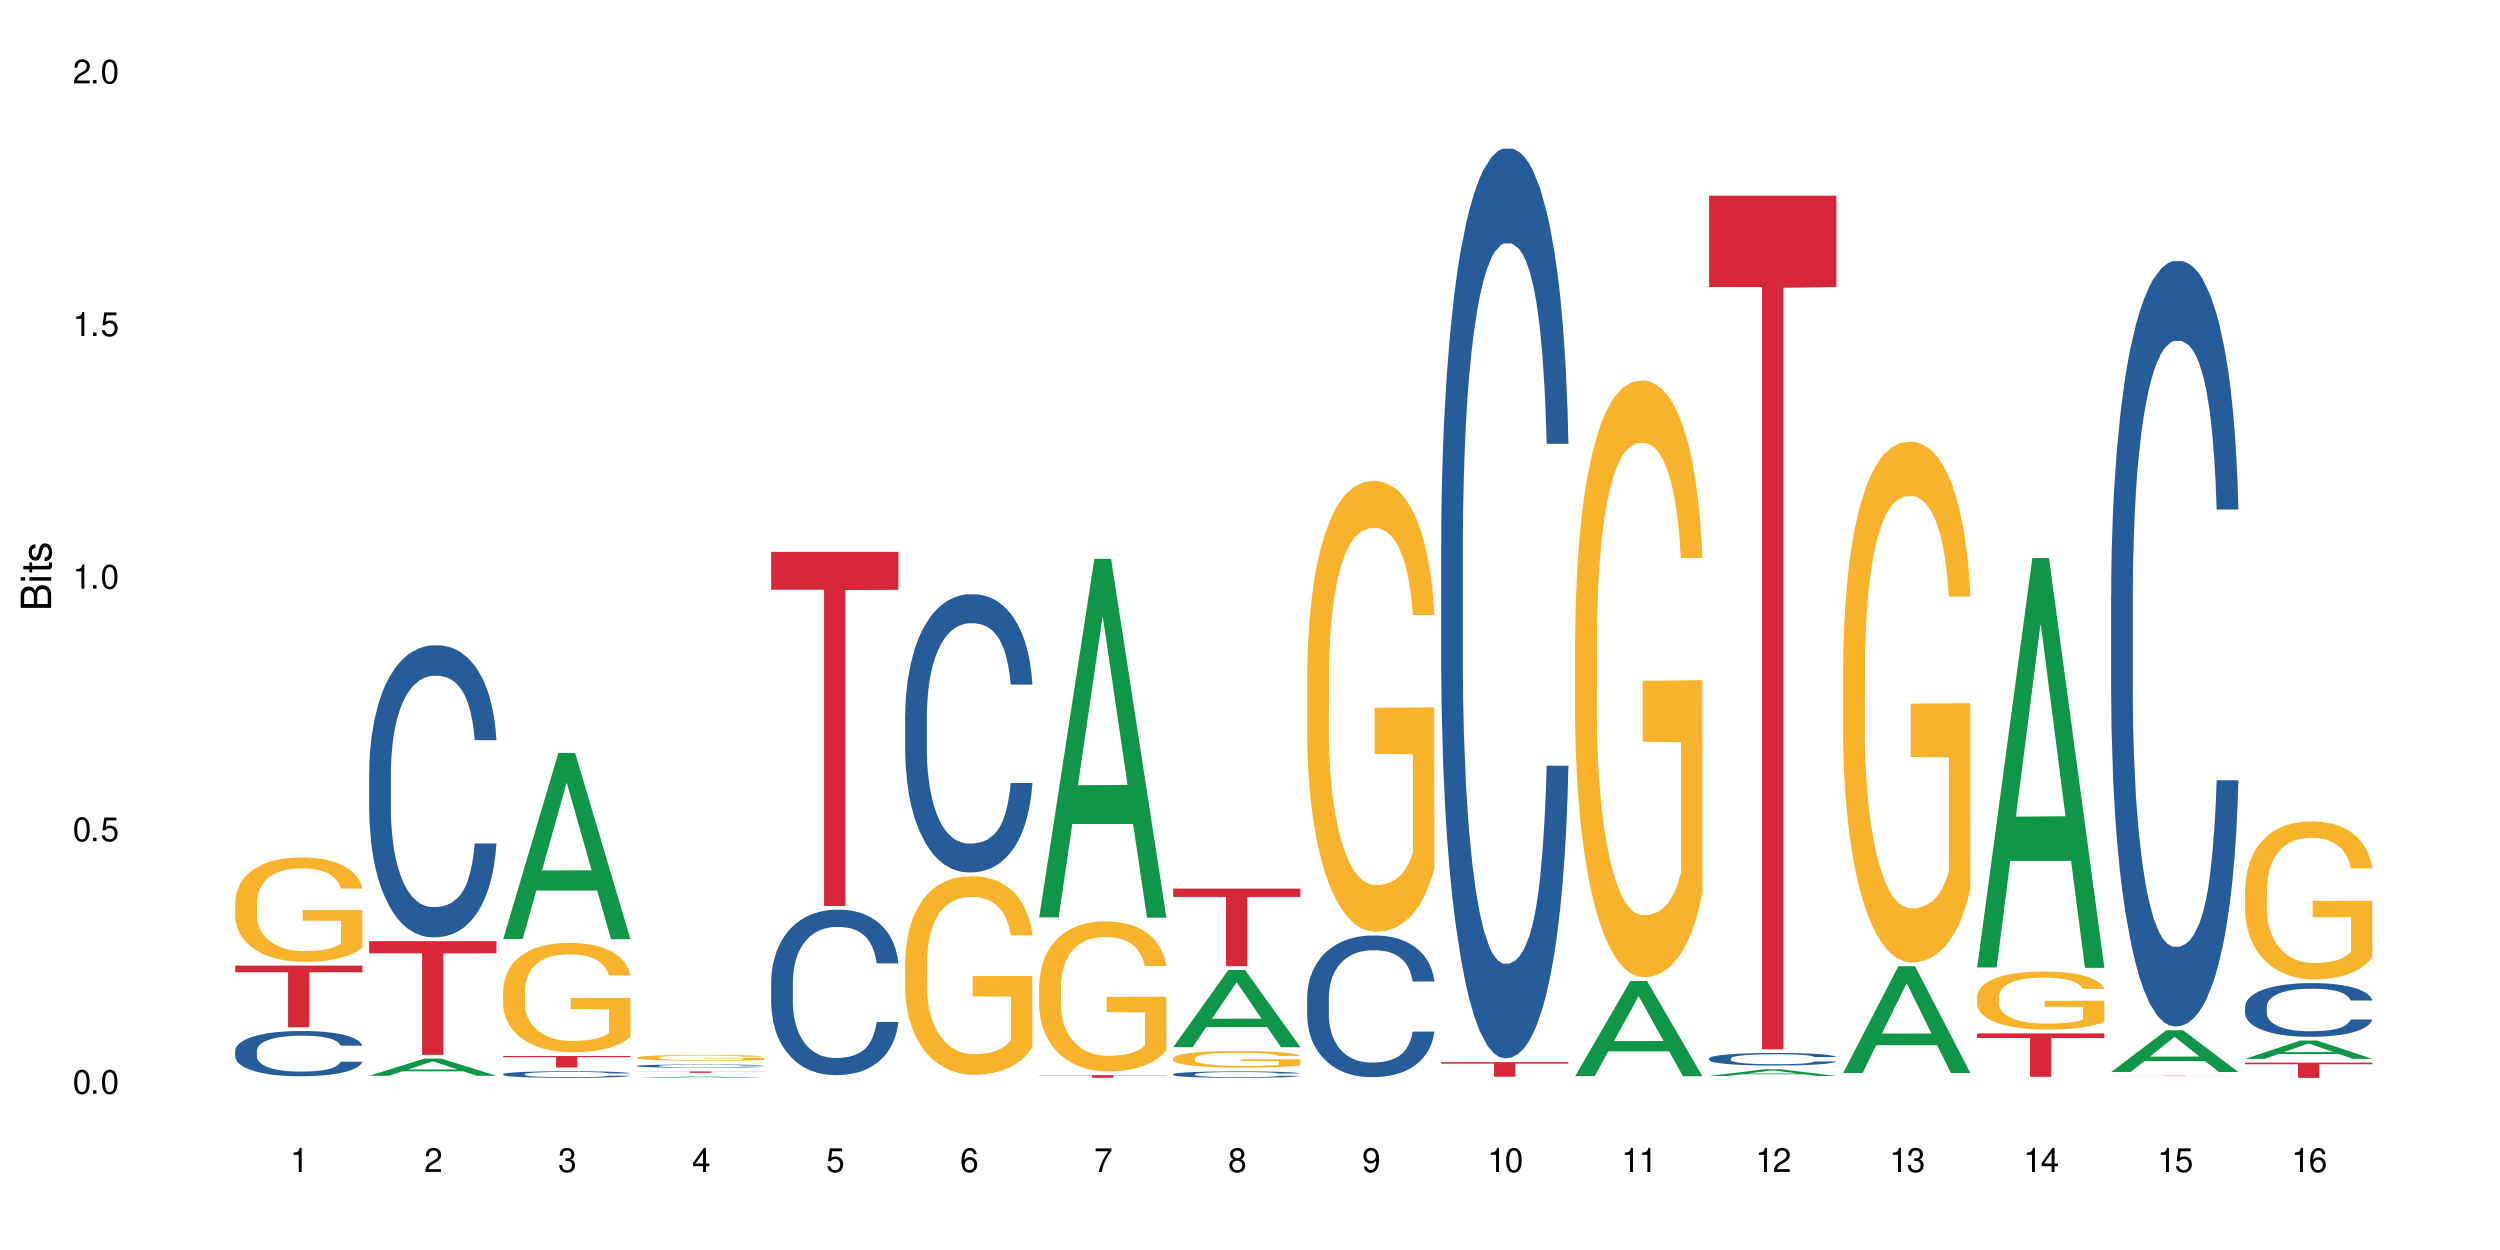<?xml version="1.0" encoding="UTF-8"?>
<svg xmlns="http://www.w3.org/2000/svg" xmlns:xlink="http://www.w3.org/1999/xlink" width="720" height="360" viewBox="0 0 720 360">
<defs>
<g>
<g id="glyph-0-0">
</g>
<g id="glyph-0-1">
<path d="M 2.641 -6.938 C 2 -6.938 1.422 -6.656 1.078 -6.172 C 0.641 -5.562 0.406 -4.641 0.406 -3.359 C 0.406 -1.016 1.188 0.219 2.641 0.219 C 4.078 0.219 4.859 -1.016 4.859 -3.297 C 4.859 -4.641 4.656 -5.547 4.203 -6.172 C 3.844 -6.656 3.281 -6.938 2.641 -6.938 Z M 2.641 -6.188 C 3.547 -6.188 4 -5.25 4 -3.375 C 4 -1.406 3.562 -0.484 2.625 -0.484 C 1.734 -0.484 1.281 -1.438 1.281 -3.344 C 1.281 -5.25 1.734 -6.188 2.641 -6.188 Z M 2.641 -6.188 "/>
</g>
<g id="glyph-0-2">
<path d="M 1.828 -1 L 0.828 -1 L 0.828 0 L 1.828 0 Z M 1.828 -1 "/>
</g>
<g id="glyph-0-3">
<path d="M 4.562 -6.797 L 1.062 -6.797 L 0.547 -3.094 L 1.328 -3.094 C 1.719 -3.562 2.047 -3.734 2.578 -3.734 C 3.484 -3.734 4.062 -3.109 4.062 -2.094 C 4.062 -1.125 3.484 -0.531 2.578 -0.531 C 1.828 -0.531 1.375 -0.906 1.188 -1.672 L 0.328 -1.672 C 0.453 -1.109 0.547 -0.844 0.75 -0.594 C 1.125 -0.078 1.828 0.219 2.594 0.219 C 3.969 0.219 4.922 -0.781 4.922 -2.219 C 4.922 -3.562 4.031 -4.484 2.719 -4.484 C 2.25 -4.484 1.859 -4.359 1.469 -4.062 L 1.734 -5.969 L 4.562 -5.969 Z M 4.562 -6.797 "/>
</g>
<g id="glyph-0-4">
<path d="M 2.484 -4.938 L 2.484 0 L 3.328 0 L 3.328 -6.938 L 2.766 -6.938 C 2.469 -5.875 2.281 -5.734 0.984 -5.562 L 0.984 -4.938 Z M 2.484 -4.938 "/>
</g>
<g id="glyph-0-5">
<path d="M 4.859 -0.828 L 1.281 -0.828 C 1.359 -1.406 1.672 -1.781 2.5 -2.281 L 3.469 -2.828 C 4.406 -3.344 4.906 -4.062 4.906 -4.906 C 4.906 -5.484 4.672 -6.031 4.266 -6.406 C 3.859 -6.766 3.375 -6.938 2.719 -6.938 C 1.859 -6.938 1.219 -6.625 0.844 -6.031 C 0.609 -5.672 0.5 -5.234 0.484 -4.531 L 1.328 -4.531 C 1.359 -5.016 1.406 -5.281 1.531 -5.516 C 1.75 -5.938 2.188 -6.203 2.703 -6.203 C 3.469 -6.203 4.031 -5.641 4.031 -4.891 C 4.031 -4.344 3.719 -3.859 3.125 -3.516 L 2.234 -3 C 0.812 -2.172 0.406 -1.531 0.328 -0.016 L 4.859 -0.016 Z M 4.859 -0.828 "/>
</g>
<g id="glyph-0-6">
<path d="M 2.125 -3.188 L 2.578 -3.188 C 3.5 -3.188 3.984 -2.766 3.984 -1.922 C 3.984 -1.062 3.469 -0.531 2.594 -0.531 C 1.656 -0.531 1.203 -1 1.156 -2.016 L 0.312 -2.016 C 0.344 -1.453 0.438 -1.094 0.609 -0.781 C 0.953 -0.109 1.625 0.219 2.547 0.219 C 3.953 0.219 4.859 -0.625 4.859 -1.938 C 4.859 -2.828 4.516 -3.297 3.703 -3.594 C 4.344 -3.844 4.656 -4.328 4.656 -5.031 C 4.656 -6.219 3.875 -6.938 2.578 -6.938 C 1.203 -6.938 0.484 -6.172 0.453 -4.703 L 1.297 -4.703 C 1.312 -5.125 1.344 -5.359 1.453 -5.578 C 1.641 -5.969 2.062 -6.203 2.594 -6.203 C 3.344 -6.203 3.797 -5.75 3.797 -5 C 3.797 -4.516 3.609 -4.219 3.25 -4.047 C 3.016 -3.953 2.703 -3.922 2.125 -3.906 Z M 2.125 -3.188 "/>
</g>
<g id="glyph-0-7">
<path d="M 3.141 -1.672 L 3.141 0 L 3.984 0 L 3.984 -1.672 L 4.984 -1.672 L 4.984 -2.438 L 3.984 -2.438 L 3.984 -6.938 L 3.359 -6.938 L 0.266 -2.578 L 0.266 -1.672 Z M 3.141 -2.438 L 1 -2.438 L 3.141 -5.5 Z M 3.141 -2.438 "/>
</g>
<g id="glyph-0-8">
<path d="M 4.781 -5.125 C 4.609 -6.266 3.891 -6.938 2.844 -6.938 C 2.094 -6.938 1.422 -6.578 1.031 -5.953 C 0.594 -5.266 0.406 -4.422 0.406 -3.172 C 0.406 -2 0.578 -1.25 0.984 -0.641 C 1.359 -0.078 1.953 0.219 2.703 0.219 C 3.984 0.219 4.922 -0.75 4.922 -2.094 C 4.922 -3.375 4.062 -4.281 2.844 -4.281 C 2.172 -4.281 1.641 -4.031 1.281 -3.516 C 1.281 -5.234 1.828 -6.188 2.797 -6.188 C 3.391 -6.188 3.797 -5.797 3.938 -5.125 Z M 2.734 -3.531 C 3.547 -3.531 4.062 -2.953 4.062 -2.031 C 4.062 -1.156 3.484 -0.531 2.703 -0.531 C 1.922 -0.531 1.328 -1.188 1.328 -2.078 C 1.328 -2.938 1.906 -3.531 2.734 -3.531 Z M 2.734 -3.531 "/>
</g>
<g id="glyph-0-9">
<path d="M 4.984 -6.797 L 0.438 -6.797 L 0.438 -5.969 L 4.109 -5.969 C 2.5 -3.656 1.828 -2.234 1.328 0 L 2.219 0 C 2.594 -2.172 3.453 -4.047 4.984 -6.094 Z M 4.984 -6.797 "/>
</g>
<g id="glyph-0-10">
<path d="M 3.75 -3.656 C 4.469 -4.094 4.688 -4.438 4.688 -5.078 C 4.688 -6.172 3.844 -6.938 2.641 -6.938 C 1.438 -6.938 0.594 -6.172 0.594 -5.094 C 0.594 -4.438 0.812 -4.094 1.516 -3.656 C 0.734 -3.266 0.359 -2.703 0.359 -1.922 C 0.359 -0.656 1.281 0.219 2.641 0.219 C 3.984 0.219 4.922 -0.656 4.922 -1.922 C 4.922 -2.703 4.531 -3.266 3.75 -3.656 Z M 2.641 -6.188 C 3.359 -6.188 3.812 -5.75 3.812 -5.062 C 3.812 -4.406 3.344 -3.984 2.641 -3.984 C 1.922 -3.984 1.453 -4.406 1.453 -5.078 C 1.453 -5.75 1.922 -6.188 2.641 -6.188 Z M 2.641 -3.266 C 3.484 -3.266 4.062 -2.719 4.062 -1.906 C 4.062 -1.078 3.484 -0.531 2.625 -0.531 C 1.797 -0.531 1.219 -1.094 1.219 -1.906 C 1.219 -2.719 1.781 -3.266 2.641 -3.266 Z M 2.641 -3.266 "/>
</g>
<g id="glyph-0-11">
<path d="M 0.516 -1.578 C 0.672 -0.453 1.406 0.219 2.438 0.219 C 3.188 0.219 3.859 -0.141 4.266 -0.766 C 4.688 -1.453 4.891 -2.297 4.891 -3.547 C 4.891 -4.719 4.703 -5.453 4.312 -6.078 C 3.938 -6.641 3.344 -6.938 2.594 -6.938 C 1.297 -6.938 0.359 -5.969 0.359 -4.625 C 0.359 -3.344 1.234 -2.453 2.453 -2.453 C 3.094 -2.453 3.578 -2.672 4.016 -3.203 C 4 -1.484 3.469 -0.531 2.5 -0.531 C 1.906 -0.531 1.484 -0.906 1.359 -1.578 Z M 2.578 -6.203 C 3.375 -6.203 3.969 -5.531 3.969 -4.641 C 3.969 -3.797 3.391 -3.188 2.547 -3.188 C 1.734 -3.188 1.234 -3.766 1.234 -4.688 C 1.234 -5.562 1.797 -6.203 2.578 -6.203 Z M 2.578 -6.203 "/>
</g>
<g id="glyph-1-0">
</g>
<g id="glyph-1-1">
<path d="M 0 -0.953 L 0 -4.891 C 0 -5.719 -0.234 -6.344 -0.734 -6.797 C -1.188 -7.234 -1.812 -7.469 -2.5 -7.469 C -3.547 -7.469 -4.188 -7 -4.625 -5.875 C -4.984 -6.688 -5.625 -7.094 -6.531 -7.094 C -7.172 -7.094 -7.734 -6.859 -8.141 -6.391 C -8.562 -5.922 -8.75 -5.344 -8.75 -4.5 L -8.75 -0.953 Z M -4.984 -2.062 L -7.766 -2.062 L -7.766 -4.219 C -7.766 -4.844 -7.688 -5.203 -7.453 -5.5 C -7.219 -5.812 -6.859 -5.969 -6.375 -5.969 C -5.891 -5.969 -5.531 -5.812 -5.297 -5.5 C -5.062 -5.203 -4.984 -4.844 -4.984 -4.219 Z M -0.984 -2.062 L -4 -2.062 L -4 -4.781 C -4 -5.766 -3.438 -6.359 -2.484 -6.359 C -1.547 -6.359 -0.984 -5.766 -0.984 -4.781 Z M -0.984 -2.062 "/>
</g>
<g id="glyph-1-2">
<path d="M -6.281 -1.797 L -6.281 -0.797 L 0 -0.797 L 0 -1.797 Z M -8.75 -1.797 L -8.75 -0.797 L -7.484 -0.797 L -7.484 -1.797 Z M -8.75 -1.797 "/>
</g>
<g id="glyph-1-3">
<path d="M -6.281 -3.047 L -6.281 -2.016 L -8.016 -2.016 L -8.016 -1.016 L -6.281 -1.016 L -6.281 -0.172 L -5.469 -0.172 L -5.469 -1.016 L -0.719 -1.016 C -0.078 -1.016 0.281 -1.453 0.281 -2.234 C 0.281 -2.5 0.25 -2.719 0.188 -3.047 L -0.641 -3.047 C -0.609 -2.906 -0.594 -2.766 -0.594 -2.562 C -0.594 -2.141 -0.719 -2.016 -1.156 -2.016 L -5.469 -2.016 L -5.469 -3.047 Z M -6.281 -3.047 "/>
</g>
<g id="glyph-1-4">
<path d="M -4.531 -5.25 C -5.766 -5.25 -6.469 -4.422 -6.469 -2.969 C -6.469 -1.516 -5.719 -0.562 -4.547 -0.562 C -3.562 -0.562 -3.094 -1.062 -2.734 -2.562 L -2.516 -3.484 C -2.344 -4.188 -2.094 -4.469 -1.641 -4.469 C -1.047 -4.469 -0.641 -3.875 -0.641 -3 C -0.641 -2.453 -0.797 -2 -1.062 -1.75 C -1.25 -1.594 -1.422 -1.531 -1.875 -1.469 L -1.875 -0.406 C -0.422 -0.453 0.281 -1.266 0.281 -2.922 C 0.281 -4.5 -0.5 -5.516 -1.719 -5.516 C -2.656 -5.516 -3.172 -4.984 -3.469 -3.734 L -3.703 -2.766 C -3.891 -1.953 -4.156 -1.609 -4.594 -1.609 C -5.188 -1.609 -5.547 -2.125 -5.547 -2.938 C -5.547 -3.75 -5.203 -4.172 -4.531 -4.203 Z M -4.531 -5.25 "/>
</g>
</g>
</defs>
<rect x="-72" y="-36" width="864" height="432" fill="rgb(100%, 100%, 100%)" fill-opacity="1"/>
<path fill-rule="nonzero" fill="rgb(14.51%, 36.078%, 60%)" fill-opacity="1" d="M 67.73 302.602 L 67.777 302.59 L 67.777 302.305 L 67.91 301.852 L 68.223 301.281 L 68.535 300.887 L 69.34 300.188 L 70.457 299.508 L 71.621 298.984 L 72.469 298.676 L 73.23 298.438 L 74.973 297.996 L 76.09 297.77 L 77.297 297.566 L 78.773 297.363 L 79.848 297.246 L 82.262 297.055 L 84.051 296.973 L 85.434 296.938 L 88.43 296.938 L 90.219 296.984 L 91.516 297.043 L 92.945 297.141 L 94.152 297.246 L 96.254 297.508 L 98.133 297.84 L 98.98 298.031 L 100.324 298.402 L 101.352 298.758 L 102.066 299.066 L 102.871 299.508 L 103.586 300.043 L 104.125 300.648 L 104.391 301.16 L 98.133 301.16 L 97.82 300.688 L 97.461 300.316 L 96.793 299.828 L 96.121 299.484 L 95.184 299.137 L 94.332 298.914 L 93.172 298.688 L 92.141 298.543 L 91.07 298.438 L 90.039 298.363 L 88.074 298.293 L 85.793 298.293 L 84.945 298.316 L 83.199 298.414 L 82.262 298.496 L 80.918 298.664 L 79.98 298.816 L 78.863 299.055 L 78.102 299.258 L 77.164 299.566 L 76.492 299.84 L 75.734 300.234 L 75.285 300.531 L 74.883 300.863 L 74.527 301.258 L 74.258 301.672 L 74.078 302.113 L 73.988 302.543 L 73.988 304.387 L 74.078 304.816 L 74.305 305.316 L 74.883 306.043 L 75.734 306.672 L 76.719 307.172 L 77.656 307.531 L 78.191 307.695 L 78.906 307.887 L 80.027 308.125 L 81.637 308.363 L 82.574 308.457 L 84.004 308.555 L 85.48 308.602 L 87.449 308.602 L 89.191 308.555 L 90.352 308.492 L 91.559 308.398 L 93.215 308.195 L 94.242 308.004 L 95.137 307.781 L 95.809 307.555 L 96.254 307.363 L 96.926 306.992 L 97.461 306.59 L 97.863 306.172 L 98.133 305.77 L 104.391 305.77 L 104.125 306.242 L 103.723 306.707 L 103.32 307.055 L 102.691 307.469 L 101.977 307.84 L 100.949 308.254 L 100.102 308.527 L 98.98 308.828 L 97.953 309.055 L 96.836 309.254 L 95.184 309.492 L 94.109 309.613 L 92.945 309.719 L 91.559 309.816 L 89.816 309.898 L 87.938 309.945 L 86.195 309.957 L 84.316 309.934 L 82.934 309.887 L 81.098 309.777 L 78.82 309.566 L 77.164 309.34 L 75.867 309.113 L 74.75 308.875 L 73.5 308.555 L 71.891 308.031 L 70.906 307.625 L 70.234 307.293 L 69.473 306.828 L 68.938 306.41 L 68.312 305.746 L 67.863 304.898 L 67.73 304.246 Z M 67.73 302.602 "/>
<path fill-rule="nonzero" fill="rgb(96.863%, 70.196%, 16.863%)" fill-opacity="1" d="M 67.73 259.836 L 67.777 259.809 L 67.777 259.262 L 67.953 258.023 L 68.402 256.324 L 68.984 254.922 L 69.609 253.824 L 70.012 253.246 L 70.684 252.422 L 71.262 251.82 L 72.738 250.582 L 74.617 249.43 L 75.645 248.938 L 76.809 248.469 L 78.461 247.949 L 79.223 247.754 L 81.547 247.316 L 84.184 247.043 L 87.09 246.961 L 88.43 246.988 L 90.266 247.098 L 92.77 247.398 L 94.199 247.672 L 95.316 247.949 L 96.477 248.305 L 97.91 248.855 L 99.25 249.512 L 100.324 250.172 L 101.395 250.996 L 102.289 251.875 L 103.051 252.836 L 103.723 253.988 L 104.125 254.949 L 104.391 255.91 L 98.176 255.91 L 97.82 254.949 L 97.418 254.207 L 96.746 253.301 L 96.074 252.645 L 95.406 252.121 L 94.152 251.406 L 93.082 250.969 L 91.738 250.582 L 90.441 250.336 L 88.969 250.172 L 88.074 250.117 L 85.703 250.117 L 83.559 250.309 L 82.305 250.527 L 81.41 250.75 L 80.16 251.16 L 79.398 251.488 L 78.953 251.711 L 77.613 252.562 L 76.719 253.328 L 76.227 253.852 L 75.602 254.676 L 75.152 255.418 L 74.66 256.516 L 74.391 257.34 L 74.035 259.207 L 73.988 264.148 L 74.125 265.191 L 74.391 266.316 L 74.75 267.305 L 75.285 268.348 L 75.824 269.145 L 76.762 270.215 L 77.566 270.93 L 78.191 271.398 L 79.398 272.137 L 79.891 272.387 L 81.055 272.879 L 82.262 273.266 L 83.738 273.594 L 84.855 273.758 L 86.641 273.895 L 88.922 273.895 L 91.605 273.73 L 93.305 273.512 L 94.465 273.293 L 95.227 273.098 L 96.164 272.797 L 96.836 272.523 L 97.461 272.223 L 98.223 271.754 L 98.223 265.191 L 87.18 265.164 L 87.18 262.09 L 104.348 262.062 L 104.391 272.797 L 103.453 273.539 L 102.289 274.254 L 101.172 274.801 L 100.012 275.27 L 98.355 275.789 L 97.016 276.121 L 94.957 276.504 L 93.082 276.75 L 91.113 276.918 L 89.371 277 L 87.312 277.027 L 85.48 276.973 L 83.512 276.805 L 81.949 276.586 L 80.516 276.312 L 79.086 275.957 L 77.297 275.379 L 76.137 274.91 L 74.93 274.336 L 73.723 273.648 L 72.648 272.906 L 71.934 272.332 L 71.219 271.672 L 70.457 270.848 L 69.742 269.914 L 69.207 269.062 L 68.715 268.102 L 68.355 267.195 L 68 265.961 L 67.82 264.973 L 67.73 264.121 Z M 67.73 259.836 "/>
<path fill-rule="nonzero" fill="rgb(83.922%, 15.686%, 22.353%)" fill-opacity="1" d="M 67.73 278.102 L 104.391 278.102 L 104.391 280.004 L 89.113 280.02 L 89.113 295.863 L 82.965 295.863 L 82.965 280.035 L 82.875 280.004 L 67.73 280.004 Z M 67.73 278.102 "/>
<path fill-rule="nonzero" fill="rgb(6.275%, 58.824%, 28.235%)" fill-opacity="1" d="M 106.32 309.828 L 106.359 309.82 L 122.223 304.867 L 127.039 304.867 L 142.98 309.832 L 137.383 309.832 L 133.387 308.535 L 115.879 308.535 L 111.961 309.828 L 106.32 309.828 L 117.562 308 L 131.781 307.996 L 124.691 305.68 L 124.613 305.676 L 124.535 305.688 L 117.523 307.996 L 117.562 308 Z M 106.32 309.828 "/>
<path fill-rule="nonzero" fill="rgb(14.51%, 36.078%, 60%)" fill-opacity="1" d="M 106.32 222.469 L 106.367 222.391 L 106.367 220.547 L 106.5 217.625 L 106.812 213.938 L 107.125 211.398 L 107.93 206.863 L 109.047 202.48 L 110.211 199.098 L 111.059 197.102 L 111.82 195.562 L 113.562 192.719 L 114.684 191.258 L 115.891 189.949 L 117.363 188.645 L 118.438 187.875 L 120.852 186.645 L 122.641 186.105 L 124.027 185.875 L 127.02 185.875 L 128.809 186.184 L 130.105 186.57 L 131.535 187.184 L 132.742 187.875 L 134.844 189.566 L 136.723 191.719 L 137.574 192.949 L 138.914 195.332 L 139.941 197.637 L 140.656 199.637 L 141.461 202.48 L 142.176 205.941 L 142.715 209.863 L 142.98 213.168 L 136.723 213.168 L 136.41 210.094 L 136.051 207.707 L 135.383 204.559 L 134.711 202.328 L 133.773 200.098 L 132.922 198.637 L 131.762 197.176 L 130.73 196.254 L 129.66 195.562 L 128.629 195.102 L 126.664 194.641 L 124.383 194.641 L 123.535 194.793 L 121.789 195.41 L 120.852 195.945 L 119.512 197.023 L 118.57 198.023 L 117.453 199.559 L 116.695 200.867 L 115.754 202.867 L 115.086 204.633 L 114.324 207.172 L 113.879 209.094 L 113.473 211.246 L 113.117 213.781 L 112.848 216.473 L 112.668 219.316 L 112.582 222.086 L 112.582 234 L 112.668 236.766 L 112.895 239.996 L 113.473 244.688 L 114.324 248.762 L 115.309 251.988 L 116.246 254.297 L 116.781 255.371 L 117.5 256.602 L 118.617 258.141 L 120.227 259.676 L 121.164 260.293 L 122.594 260.906 L 124.07 261.215 L 126.039 261.215 L 127.781 260.906 L 128.945 260.523 L 130.152 259.906 L 131.805 258.602 L 132.832 257.371 L 133.727 255.91 L 134.398 254.449 L 134.844 253.219 L 135.516 250.836 L 136.051 248.223 L 136.453 245.531 L 136.723 242.918 L 142.98 242.918 L 142.715 245.992 L 142.312 248.992 L 141.91 251.219 L 141.281 253.91 L 140.566 256.293 L 139.539 258.984 L 138.691 260.754 L 137.574 262.676 L 136.543 264.137 L 135.426 265.441 L 133.773 266.98 L 132.699 267.746 L 131.535 268.441 L 130.152 269.055 L 128.406 269.594 L 126.531 269.902 L 124.785 269.977 L 122.906 269.824 L 121.523 269.516 L 119.688 268.824 L 117.41 267.441 L 115.754 265.98 L 114.457 264.52 L 113.34 262.98 L 112.09 260.906 L 110.48 257.523 L 109.496 254.91 L 108.824 252.758 L 108.066 249.758 L 107.527 247.07 L 106.902 242.766 L 106.457 237.305 L 106.32 233.078 Z M 106.32 222.469 "/>
<path fill-rule="nonzero" fill="rgb(83.922%, 15.686%, 22.353%)" fill-opacity="1" d="M 106.32 271.051 L 142.98 271.051 L 142.98 274.559 L 127.703 274.586 L 127.703 303.793 L 121.555 303.793 L 121.555 274.617 L 121.465 274.559 L 106.32 274.559 Z M 106.32 271.051 "/>
<path fill-rule="nonzero" fill="rgb(6.275%, 58.824%, 28.235%)" fill-opacity="1" d="M 144.91 270.43 L 144.949 270.379 L 160.812 216.844 L 165.633 216.844 L 181.574 270.48 L 175.973 270.48 L 171.977 256.48 L 154.469 256.48 L 150.551 270.43 L 144.91 270.43 L 156.152 250.688 L 170.371 250.637 L 163.281 225.605 L 163.203 225.555 L 163.125 225.707 L 156.113 250.637 L 156.152 250.688 Z M 144.91 270.43 "/>
<path fill-rule="nonzero" fill="rgb(14.51%, 36.078%, 60%)" fill-opacity="1" d="M 144.91 309.344 L 144.957 309.344 L 144.957 309.301 L 145.09 309.234 L 145.402 309.152 L 145.715 309.094 L 146.52 308.992 L 147.641 308.891 L 148.801 308.816 L 149.652 308.77 L 150.41 308.734 L 152.156 308.672 L 153.273 308.637 L 154.48 308.609 L 155.953 308.578 L 157.027 308.562 L 159.441 308.531 L 161.23 308.52 L 162.617 308.516 L 165.613 308.516 L 167.398 308.523 L 168.695 308.531 L 170.129 308.543 L 171.336 308.562 L 173.434 308.598 L 175.312 308.648 L 176.164 308.676 L 177.504 308.73 L 178.531 308.781 L 179.246 308.828 L 180.051 308.891 L 180.77 308.969 L 181.305 309.059 L 181.574 309.133 L 175.312 309.133 L 175 309.062 L 174.645 309.012 L 173.973 308.938 L 173.301 308.887 L 172.363 308.836 L 171.512 308.805 L 170.352 308.77 L 169.324 308.75 L 168.25 308.734 L 167.223 308.723 L 165.254 308.715 L 162.973 308.715 L 162.125 308.719 L 160.379 308.73 L 159.441 308.742 L 158.102 308.77 L 157.16 308.789 L 156.043 308.824 L 155.285 308.855 L 154.344 308.898 L 153.676 308.941 L 152.914 308.996 L 152.469 309.043 L 152.066 309.09 L 151.707 309.148 L 151.438 309.207 L 151.262 309.273 L 151.172 309.336 L 151.172 309.605 L 151.262 309.668 L 151.484 309.742 L 152.066 309.848 L 152.914 309.941 L 153.898 310.016 L 154.836 310.066 L 155.375 310.09 L 156.09 310.117 L 157.207 310.152 L 158.816 310.188 L 159.754 310.203 L 161.184 310.215 L 162.66 310.223 L 164.629 310.223 L 166.371 310.215 L 167.535 310.207 L 168.742 310.191 L 170.395 310.164 L 171.422 310.137 L 172.316 310.102 L 172.988 310.07 L 173.434 310.043 L 174.105 309.988 L 174.645 309.93 L 175.047 309.867 L 175.312 309.809 L 181.574 309.809 L 181.305 309.879 L 180.902 309.945 L 180.5 309.996 L 179.875 310.059 L 179.156 310.113 L 178.129 310.172 L 177.281 310.211 L 176.164 310.258 L 175.133 310.289 L 174.016 310.32 L 172.363 310.355 L 171.289 310.371 L 170.129 310.387 L 168.742 310.402 L 166.996 310.414 L 165.121 310.418 L 163.375 310.422 L 161.5 310.418 L 160.113 310.41 L 158.281 310.395 L 156 310.363 L 154.344 310.332 L 153.047 310.297 L 151.93 310.262 L 150.68 310.215 L 149.07 310.141 L 148.086 310.078 L 147.414 310.031 L 146.656 309.965 L 146.117 309.902 L 145.492 309.805 L 145.047 309.68 L 144.91 309.586 Z M 144.91 309.344 "/>
<path fill-rule="nonzero" fill="rgb(96.863%, 70.196%, 16.863%)" fill-opacity="1" d="M 144.91 285.043 L 144.957 285.016 L 144.957 284.441 L 145.137 283.145 L 145.582 281.363 L 146.164 279.895 L 146.789 278.746 L 147.191 278.141 L 147.863 277.277 L 148.445 276.645 L 149.918 275.352 L 151.797 274.145 L 152.824 273.625 L 153.988 273.137 L 155.641 272.59 L 156.402 272.391 L 158.727 271.93 L 161.363 271.641 L 164.27 271.555 L 165.613 271.582 L 167.445 271.699 L 169.949 272.016 L 171.379 272.305 L 172.496 272.59 L 173.66 272.965 L 175.09 273.539 L 176.43 274.23 L 177.504 274.922 L 178.578 275.781 L 179.473 276.703 L 180.23 277.711 L 180.902 278.918 L 181.305 279.926 L 181.574 280.93 L 175.359 280.93 L 175 279.926 L 174.598 279.148 L 173.926 278.199 L 173.258 277.508 L 172.586 276.961 L 171.336 276.215 L 170.262 275.754 L 168.922 275.352 L 167.625 275.094 L 166.148 274.922 L 165.254 274.863 L 162.883 274.863 L 160.738 275.062 L 159.488 275.293 L 158.594 275.523 L 157.34 275.957 L 156.582 276.301 L 156.133 276.531 L 154.793 277.422 L 153.898 278.227 L 153.406 278.773 L 152.781 279.637 L 152.332 280.414 L 151.84 281.562 L 151.574 282.426 L 151.215 284.383 L 151.172 289.559 L 151.305 290.652 L 151.574 291.832 L 151.93 292.867 L 152.469 293.961 L 153.004 294.793 L 153.941 295.914 L 154.746 296.664 L 155.375 297.152 L 156.582 297.93 L 157.07 298.188 L 158.234 298.703 L 159.441 299.105 L 160.918 299.453 L 162.035 299.625 L 163.824 299.77 L 166.102 299.77 L 168.785 299.598 L 170.484 299.367 L 171.648 299.137 L 172.406 298.934 L 173.348 298.617 L 174.016 298.332 L 174.645 298.016 L 175.402 297.527 L 175.402 290.652 L 164.359 290.621 L 164.359 287.402 L 181.527 287.375 L 181.574 298.617 L 180.633 299.395 L 179.473 300.145 L 178.352 300.719 L 177.191 301.207 L 175.535 301.754 L 174.195 302.098 L 172.141 302.5 L 170.262 302.762 L 168.293 302.934 L 166.551 303.02 L 164.492 303.047 L 162.66 302.988 L 160.695 302.816 L 159.129 302.586 L 157.699 302.301 L 156.266 301.926 L 154.48 301.32 L 153.316 300.832 L 152.109 300.23 L 150.902 299.512 L 149.828 298.734 L 149.113 298.129 L 148.398 297.438 L 147.641 296.578 L 146.922 295.598 L 146.387 294.707 L 145.895 293.699 L 145.539 292.75 L 145.18 291.457 L 145 290.422 L 144.91 289.531 Z M 144.91 285.043 "/>
<path fill-rule="nonzero" fill="rgb(83.922%, 15.686%, 22.353%)" fill-opacity="1" d="M 144.91 304.121 L 181.574 304.121 L 181.574 304.477 L 166.293 304.48 L 166.293 307.441 L 160.145 307.441 L 160.145 304.484 L 160.059 304.477 L 144.91 304.477 Z M 144.91 304.121 "/>
<path fill-rule="nonzero" fill="rgb(6.275%, 58.824%, 28.235%)" fill-opacity="1" d="M 183.5 310.422 L 183.543 310.422 L 199.402 310.043 L 204.223 310.043 L 220.164 310.422 L 214.562 310.422 L 210.566 310.324 L 193.059 310.324 L 189.141 310.422 L 183.5 310.422 L 194.742 310.281 L 208.961 310.281 L 201.871 310.105 L 201.715 310.105 L 194.703 310.281 L 194.742 310.281 Z M 183.5 310.422 "/>
<path fill-rule="nonzero" fill="rgb(14.51%, 36.078%, 60%)" fill-opacity="1" d="M 183.5 306.977 L 183.547 306.977 L 183.547 306.957 L 183.68 306.926 L 183.992 306.883 L 184.309 306.855 L 185.113 306.805 L 186.23 306.758 L 187.391 306.719 L 188.242 306.695 L 189 306.68 L 190.746 306.648 L 191.863 306.633 L 193.07 306.617 L 194.543 306.605 L 195.617 306.594 L 198.031 306.582 L 199.82 306.574 L 204.203 306.574 L 205.988 306.578 L 207.285 306.582 L 208.719 306.586 L 209.926 306.594 L 212.027 306.613 L 213.902 306.637 L 214.754 306.652 L 216.094 306.676 L 217.121 306.703 L 217.84 306.727 L 218.645 306.758 L 219.359 306.797 L 219.895 306.84 L 220.164 306.875 L 213.902 306.875 L 213.59 306.84 L 213.234 306.816 L 212.562 306.781 L 211.891 306.754 L 210.953 306.73 L 210.102 306.715 L 208.941 306.699 L 207.914 306.688 L 206.84 306.68 L 205.812 306.676 L 203.844 306.672 L 200.715 306.672 L 198.973 306.68 L 198.031 306.684 L 196.691 306.695 L 195.754 306.707 L 194.633 306.723 L 193.875 306.738 L 192.934 306.762 L 192.266 306.781 L 191.504 306.809 L 191.059 306.828 L 190.656 306.855 L 190.297 306.883 L 190.031 306.91 L 189.852 306.941 L 189.762 306.973 L 189.762 307.105 L 189.852 307.137 L 190.074 307.172 L 190.656 307.223 L 191.504 307.27 L 192.488 307.305 L 193.426 307.328 L 193.965 307.34 L 194.68 307.355 L 195.797 307.371 L 197.406 307.391 L 198.344 307.395 L 199.777 307.402 L 201.25 307.406 L 203.219 307.406 L 204.961 307.402 L 206.125 307.398 L 207.332 307.391 L 208.984 307.379 L 210.016 307.363 L 210.906 307.348 L 211.578 307.332 L 212.027 307.316 L 212.695 307.293 L 213.234 307.262 L 213.637 307.234 L 213.902 307.203 L 220.164 307.203 L 219.895 307.238 L 219.492 307.27 L 219.09 307.297 L 218.465 307.324 L 217.75 307.352 L 216.719 307.383 L 215.871 307.402 L 214.754 307.422 L 213.727 307.438 L 212.605 307.453 L 210.953 307.469 L 209.879 307.477 L 208.719 307.484 L 207.332 307.492 L 205.586 307.5 L 203.711 307.5 L 201.965 307.504 L 200.09 307.5 L 198.703 307.496 L 196.871 307.488 L 194.59 307.477 L 192.934 307.457 L 191.641 307.441 L 190.52 307.426 L 189.27 307.402 L 187.66 307.363 L 186.676 307.336 L 186.004 307.312 L 185.246 307.277 L 184.711 307.25 L 184.082 307.203 L 183.637 307.141 L 183.5 307.094 Z M 183.5 306.977 "/>
<path fill-rule="nonzero" fill="rgb(96.863%, 70.196%, 16.863%)" fill-opacity="1" d="M 183.5 304.539 L 183.547 304.539 L 183.547 304.508 L 183.727 304.441 L 184.172 304.344 L 184.754 304.266 L 185.379 304.207 L 185.781 304.172 L 186.453 304.129 L 187.035 304.094 L 188.508 304.023 L 190.387 303.961 L 191.414 303.934 L 192.578 303.906 L 194.23 303.879 L 194.992 303.867 L 197.316 303.844 L 199.953 303.828 L 202.859 303.824 L 204.203 303.824 L 206.035 303.832 L 208.539 303.848 L 209.969 303.863 L 211.086 303.879 L 212.25 303.898 L 213.68 303.93 L 215.02 303.965 L 216.094 304 L 217.168 304.047 L 218.062 304.098 L 218.82 304.148 L 219.492 304.215 L 219.895 304.27 L 220.164 304.32 L 213.949 304.32 L 213.59 304.27 L 213.188 304.227 L 212.52 304.176 L 211.848 304.141 L 211.176 304.109 L 209.926 304.07 L 208.852 304.047 L 207.512 304.023 L 206.215 304.012 L 204.738 304 L 201.477 304 L 199.328 304.008 L 198.078 304.023 L 197.184 304.035 L 195.93 304.059 L 195.172 304.074 L 194.723 304.086 L 193.383 304.137 L 192.488 304.18 L 191.996 304.207 L 191.371 304.254 L 190.922 304.293 L 190.434 304.355 L 190.164 304.402 L 189.805 304.504 L 189.762 304.781 L 189.895 304.84 L 190.164 304.902 L 190.52 304.957 L 191.059 305.016 L 191.594 305.059 L 192.531 305.117 L 193.336 305.16 L 193.965 305.184 L 195.172 305.227 L 195.664 305.238 L 196.824 305.266 L 198.031 305.289 L 199.508 305.309 L 200.625 305.316 L 202.414 305.324 L 204.695 305.324 L 207.375 305.316 L 209.074 305.301 L 210.238 305.289 L 210.996 305.281 L 211.938 305.262 L 212.605 305.246 L 213.234 305.23 L 213.992 305.203 L 213.992 304.84 L 202.949 304.836 L 202.949 304.664 L 220.117 304.664 L 220.164 305.262 L 219.223 305.305 L 218.062 305.344 L 216.945 305.375 L 215.781 305.402 L 214.129 305.43 L 212.785 305.449 L 210.73 305.469 L 208.852 305.484 L 206.883 305.492 L 205.141 305.496 L 203.086 305.5 L 201.25 305.496 L 199.285 305.484 L 197.719 305.473 L 196.289 305.457 L 194.859 305.438 L 193.07 305.406 L 191.906 305.379 L 190.699 305.348 L 189.492 305.309 L 188.418 305.27 L 187.703 305.238 L 186.988 305.199 L 186.23 305.152 L 185.516 305.102 L 184.977 305.055 L 184.484 305 L 184.129 304.949 L 183.77 304.883 L 183.59 304.828 L 183.5 304.777 Z M 183.5 304.539 "/>
<path fill-rule="nonzero" fill="rgb(83.922%, 15.686%, 22.353%)" fill-opacity="1" d="M 183.5 308.578 L 220.164 308.578 L 220.164 308.621 L 204.883 308.621 L 204.883 308.969 L 198.738 308.969 L 198.738 308.621 L 183.5 308.621 Z M 183.5 308.578 "/>
<path fill-rule="nonzero" fill="rgb(14.51%, 36.078%, 60%)" fill-opacity="1" d="M 222.094 282.734 L 222.137 282.691 L 222.137 281.645 L 222.27 279.992 L 222.586 277.902 L 222.898 276.465 L 223.703 273.895 L 224.82 271.414 L 225.98 269.5 L 226.832 268.367 L 227.59 267.496 L 229.336 265.883 L 230.453 265.059 L 231.66 264.316 L 233.137 263.578 L 234.207 263.141 L 236.621 262.445 L 238.41 262.141 L 239.797 262.008 L 242.793 262.008 L 244.582 262.184 L 245.879 262.402 L 247.309 262.75 L 248.516 263.141 L 250.617 264.098 L 252.492 265.32 L 253.344 266.016 L 254.684 267.363 L 255.715 268.672 L 256.43 269.805 L 257.234 271.414 L 257.949 273.375 L 258.484 275.594 L 258.754 277.465 L 252.492 277.465 L 252.18 275.723 L 251.824 274.375 L 251.152 272.59 L 250.48 271.328 L 249.543 270.062 L 248.695 269.238 L 247.531 268.41 L 246.504 267.887 L 245.43 267.496 L 244.402 267.234 L 242.434 266.973 L 240.156 266.973 L 239.305 267.059 L 237.562 267.41 L 236.621 267.715 L 235.281 268.324 L 234.344 268.887 L 233.227 269.758 L 232.465 270.5 L 231.527 271.633 L 230.855 272.633 L 230.094 274.07 L 229.648 275.156 L 229.246 276.379 L 228.887 277.812 L 228.621 279.34 L 228.441 280.949 L 228.352 282.516 L 228.352 289.266 L 228.441 290.832 L 228.664 292.66 L 229.246 295.316 L 230.094 297.625 L 231.078 299.453 L 232.016 300.758 L 232.555 301.367 L 233.27 302.066 L 234.387 302.938 L 235.996 303.805 L 236.934 304.156 L 238.367 304.504 L 239.84 304.676 L 241.809 304.676 L 243.551 304.504 L 244.715 304.285 L 245.922 303.938 L 247.574 303.195 L 248.605 302.5 L 249.5 301.672 L 250.168 300.848 L 250.617 300.148 L 251.285 298.801 L 251.824 297.32 L 252.227 295.797 L 252.492 294.316 L 258.754 294.316 L 258.484 296.059 L 258.082 297.754 L 257.68 299.016 L 257.055 300.543 L 256.34 301.891 L 255.309 303.414 L 254.461 304.418 L 253.344 305.504 L 252.316 306.332 L 251.199 307.07 L 249.543 307.941 L 248.469 308.379 L 247.309 308.77 L 245.922 309.117 L 244.18 309.422 L 242.301 309.598 L 240.559 309.641 L 238.68 309.555 L 237.293 309.379 L 235.461 308.988 L 233.18 308.203 L 231.527 307.375 L 230.23 306.551 L 229.113 305.68 L 227.859 304.504 L 226.25 302.586 L 225.266 301.105 L 224.598 299.887 L 223.836 298.191 L 223.301 296.668 L 222.672 294.227 L 222.227 291.137 L 222.094 288.742 Z M 222.094 282.734 "/>
<path fill-rule="nonzero" fill="rgb(83.922%, 15.686%, 22.353%)" fill-opacity="1" d="M 222.094 158.934 L 258.754 158.934 L 258.754 169.852 L 243.473 169.949 L 243.473 260.934 L 237.328 260.934 L 237.328 170.043 L 237.238 169.852 L 222.094 169.852 Z M 222.094 158.934 "/>
<path fill-rule="nonzero" fill="rgb(14.51%, 36.078%, 60%)" fill-opacity="1" d="M 260.684 206.023 L 260.727 205.953 L 260.727 204.195 L 260.863 201.414 L 261.176 197.898 L 261.488 195.48 L 262.293 191.16 L 263.41 186.988 L 264.57 183.766 L 265.422 181.859 L 266.184 180.395 L 267.926 177.688 L 269.043 176.297 L 270.25 175.051 L 271.727 173.805 L 272.797 173.074 L 275.211 171.902 L 277 171.391 L 278.387 171.168 L 281.383 171.168 L 283.172 171.461 L 284.469 171.828 L 285.898 172.414 L 287.105 173.074 L 289.207 174.684 L 291.086 176.734 L 291.934 177.906 L 293.273 180.176 L 294.305 182.375 L 295.02 184.277 L 295.824 186.988 L 296.539 190.281 L 297.074 194.016 L 297.344 197.164 L 291.086 197.164 L 290.77 194.234 L 290.414 191.965 L 289.742 188.965 L 289.074 186.84 L 288.133 184.715 L 287.285 183.324 L 286.121 181.934 L 285.094 181.055 L 284.02 180.395 L 282.992 179.957 L 281.023 179.516 L 278.746 179.516 L 277.895 179.664 L 276.152 180.25 L 275.211 180.762 L 273.871 181.789 L 272.934 182.738 L 271.816 184.203 L 271.055 185.449 L 270.117 187.352 L 269.445 189.035 L 268.684 191.453 L 268.238 193.285 L 267.836 195.336 L 267.477 197.75 L 267.211 200.312 L 267.031 203.023 L 266.941 205.66 L 266.941 217.008 L 267.031 219.645 L 267.254 222.723 L 267.836 227.188 L 268.684 231.07 L 269.668 234.145 L 270.609 236.34 L 271.145 237.367 L 271.859 238.539 L 272.977 240.004 L 274.586 241.469 L 275.527 242.051 L 276.957 242.637 L 278.434 242.93 L 280.398 242.93 L 282.141 242.637 L 283.305 242.273 L 284.512 241.688 L 286.168 240.441 L 287.195 239.27 L 288.09 237.879 L 288.758 236.488 L 289.207 235.316 L 289.879 233.047 L 290.414 230.555 L 290.816 227.992 L 291.086 225.504 L 297.344 225.504 L 297.074 228.434 L 296.672 231.289 L 296.27 233.41 L 295.645 235.977 L 294.93 238.246 L 293.902 240.809 L 293.051 242.492 L 291.934 244.324 L 290.906 245.715 L 289.789 246.957 L 288.133 248.422 L 287.059 249.156 L 285.898 249.816 L 284.512 250.402 L 282.77 250.914 L 280.891 251.207 L 279.148 251.277 L 277.27 251.133 L 275.883 250.84 L 274.051 250.18 L 271.77 248.863 L 270.117 247.473 L 268.82 246.082 L 267.703 244.617 L 266.449 242.637 L 264.84 239.418 L 263.855 236.926 L 263.188 234.875 L 262.426 232.02 L 261.891 229.457 L 261.266 225.355 L 260.816 220.156 L 260.684 216.129 Z M 260.684 206.023 "/>
<path fill-rule="nonzero" fill="rgb(96.863%, 70.196%, 16.863%)" fill-opacity="1" d="M 260.684 276.84 L 260.727 276.789 L 260.727 275.746 L 260.906 273.395 L 261.352 270.16 L 261.934 267.496 L 262.559 265.406 L 262.961 264.309 L 263.633 262.746 L 264.215 261.594 L 265.691 259.246 L 267.566 257.055 L 268.598 256.113 L 269.758 255.227 L 271.414 254.234 L 272.172 253.867 L 274.496 253.031 L 277.137 252.512 L 280.043 252.355 L 281.383 252.406 L 283.215 252.613 L 285.719 253.188 L 287.148 253.711 L 288.27 254.234 L 289.43 254.914 L 290.859 255.957 L 292.203 257.211 L 293.273 258.461 L 294.348 260.027 L 295.242 261.699 L 296.004 263.527 L 296.672 265.719 L 297.074 267.547 L 297.344 269.375 L 291.129 269.375 L 290.77 267.547 L 290.367 266.137 L 289.699 264.414 L 289.027 263.16 L 288.355 262.168 L 287.105 260.812 L 286.031 259.977 L 284.691 259.246 L 283.395 258.777 L 281.918 258.461 L 281.023 258.359 L 278.656 258.359 L 276.508 258.723 L 275.258 259.141 L 274.363 259.559 L 273.113 260.344 L 272.352 260.969 L 271.906 261.387 L 270.562 263.004 L 269.668 264.469 L 269.176 265.461 L 268.551 267.027 L 268.105 268.434 L 267.613 270.523 L 267.344 272.09 L 266.988 275.641 L 266.941 285.039 L 267.074 287.023 L 267.344 289.164 L 267.703 291.043 L 268.238 293.027 L 268.773 294.543 L 269.715 296.578 L 270.52 297.934 L 271.145 298.824 L 272.352 300.234 L 272.844 300.703 L 274.004 301.641 L 275.211 302.375 L 276.688 303 L 277.805 303.312 L 279.594 303.574 L 281.875 303.574 L 284.559 303.262 L 286.254 302.844 L 287.418 302.426 L 288.18 302.059 L 289.117 301.484 L 289.789 300.965 L 290.414 300.391 L 291.172 299.5 L 291.172 287.023 L 280.129 286.969 L 280.129 281.121 L 297.297 281.07 L 297.344 301.484 L 296.406 302.895 L 295.242 304.254 L 294.125 305.297 L 292.961 306.184 L 291.309 307.176 L 289.965 307.805 L 287.91 308.535 L 286.031 309.004 L 284.066 309.316 L 282.32 309.473 L 280.266 309.527 L 278.434 309.422 L 276.465 309.109 L 274.898 308.691 L 273.469 308.168 L 272.039 307.488 L 270.25 306.395 L 269.086 305.508 L 267.879 304.41 L 266.672 303.105 L 265.602 301.695 L 264.887 300.598 L 264.168 299.344 L 263.41 297.777 L 262.695 296.004 L 262.156 294.383 L 261.668 292.559 L 261.309 290.836 L 260.949 288.484 L 260.773 286.605 L 260.684 284.988 Z M 260.684 276.84 "/>
<path fill-rule="nonzero" fill="rgb(6.275%, 58.824%, 28.235%)" fill-opacity="1" d="M 299.273 264.195 L 299.312 264.098 L 315.176 160.934 L 319.992 160.934 L 335.934 264.293 L 330.332 264.293 L 326.336 237.312 L 308.828 237.312 L 304.914 264.195 L 299.273 264.195 L 310.516 226.152 L 324.73 226.055 L 317.641 177.82 L 317.562 177.723 L 317.484 178.016 L 310.477 226.055 L 310.516 226.152 Z M 299.273 264.195 "/>
<path fill-rule="nonzero" fill="rgb(96.863%, 70.196%, 16.863%)" fill-opacity="1" d="M 299.273 283.867 L 299.316 283.828 L 299.316 283.039 L 299.496 281.262 L 299.945 278.816 L 300.523 276.805 L 301.152 275.227 L 301.555 274.398 L 302.223 273.215 L 302.805 272.348 L 304.281 270.574 L 306.156 268.918 L 307.188 268.207 L 308.348 267.535 L 310.004 266.789 L 310.762 266.512 L 313.086 265.879 L 315.727 265.484 L 318.633 265.367 L 319.973 265.406 L 321.805 265.562 L 324.309 266 L 325.738 266.395 L 326.859 266.789 L 328.02 267.301 L 329.449 268.09 L 330.793 269.035 L 331.867 269.98 L 332.938 271.164 L 333.832 272.426 L 334.594 273.809 L 335.262 275.465 L 335.664 276.844 L 335.934 278.227 L 329.719 278.227 L 329.363 276.844 L 328.961 275.781 L 328.289 274.48 L 327.617 273.531 L 326.949 272.781 L 325.695 271.758 L 324.621 271.125 L 323.281 270.574 L 321.984 270.219 L 320.508 269.98 L 319.613 269.902 L 317.246 269.902 L 315.102 270.18 L 313.848 270.496 L 312.953 270.809 L 311.703 271.402 L 310.941 271.875 L 310.496 272.191 L 309.152 273.414 L 308.258 274.52 L 307.766 275.266 L 307.141 276.449 L 306.695 277.516 L 306.203 279.094 L 305.934 280.277 L 305.578 282.957 L 305.531 290.059 L 305.668 291.559 L 305.934 293.176 L 306.293 294.594 L 306.828 296.094 L 307.363 297.238 L 308.305 298.777 L 309.109 299.801 L 309.734 300.473 L 310.941 301.535 L 311.434 301.891 L 312.598 302.602 L 313.805 303.152 L 315.277 303.629 L 316.395 303.863 L 318.184 304.062 L 320.465 304.062 L 323.148 303.824 L 324.848 303.508 L 326.008 303.191 L 326.77 302.918 L 327.707 302.484 L 328.379 302.09 L 329.004 301.656 L 329.766 300.984 L 329.766 291.559 L 318.723 291.52 L 318.723 287.102 L 335.891 287.062 L 335.934 302.484 L 334.996 303.547 L 333.832 304.574 L 332.715 305.363 L 331.551 306.035 L 329.898 306.781 L 328.559 307.258 L 326.5 307.809 L 324.621 308.164 L 322.656 308.398 L 320.91 308.52 L 318.855 308.559 L 317.023 308.48 L 315.055 308.242 L 313.488 307.926 L 312.059 307.531 L 310.629 307.02 L 308.84 306.191 L 307.68 305.52 L 306.473 304.691 L 305.266 303.707 L 304.191 302.641 L 303.477 301.812 L 302.762 300.867 L 302 299.684 L 301.285 298.344 L 300.75 297.117 L 300.258 295.738 L 299.898 294.438 L 299.543 292.66 L 299.363 291.242 L 299.273 290.02 Z M 299.273 283.867 "/>
<path fill-rule="nonzero" fill="rgb(83.922%, 15.686%, 22.353%)" fill-opacity="1" d="M 299.273 309.633 L 335.934 309.633 L 335.934 309.715 L 320.656 309.715 L 320.656 310.395 L 314.508 310.395 L 314.508 309.715 L 299.273 309.715 Z M 299.273 309.633 "/>
<path fill-rule="nonzero" fill="rgb(6.275%, 58.824%, 28.235%)" fill-opacity="1" d="M 337.863 301.586 L 337.902 301.562 L 353.766 279.344 L 358.582 279.344 L 374.523 301.605 L 368.922 301.605 L 364.93 295.797 L 347.422 295.797 L 343.504 301.586 L 337.863 301.586 L 349.105 293.391 L 363.32 293.371 L 356.234 282.984 L 356.156 282.961 L 356.074 283.023 L 349.066 293.371 L 349.105 293.391 Z M 337.863 301.586 "/>
<path fill-rule="nonzero" fill="rgb(14.51%, 36.078%, 60%)" fill-opacity="1" d="M 337.863 309.371 L 337.906 309.367 L 337.906 309.328 L 338.043 309.262 L 338.355 309.18 L 338.668 309.125 L 339.473 309.023 L 340.59 308.926 L 341.754 308.852 L 342.602 308.809 L 343.363 308.773 L 345.105 308.711 L 346.223 308.68 L 347.43 308.648 L 348.906 308.621 L 349.98 308.605 L 352.395 308.578 L 354.184 308.566 L 355.566 308.559 L 358.562 308.559 L 360.352 308.566 L 361.648 308.574 L 363.078 308.59 L 364.285 308.605 L 366.387 308.641 L 368.266 308.688 L 369.113 308.715 L 370.457 308.77 L 371.484 308.82 L 372.199 308.863 L 373.004 308.926 L 373.719 309.004 L 374.254 309.09 L 374.523 309.164 L 368.266 309.164 L 367.953 309.098 L 367.594 309.043 L 366.922 308.973 L 366.254 308.926 L 365.312 308.875 L 364.465 308.844 L 363.301 308.809 L 362.273 308.789 L 361.199 308.773 L 360.172 308.766 L 358.207 308.754 L 355.926 308.754 L 355.074 308.758 L 353.332 308.77 L 352.395 308.781 L 351.051 308.805 L 350.113 308.828 L 348.996 308.863 L 348.234 308.891 L 347.297 308.938 L 346.625 308.977 L 345.867 309.031 L 345.418 309.074 L 345.016 309.121 L 344.66 309.176 L 344.391 309.238 L 344.211 309.301 L 344.121 309.363 L 344.121 309.625 L 344.211 309.688 L 344.434 309.758 L 345.016 309.863 L 345.867 309.953 L 346.848 310.023 L 347.789 310.074 L 348.324 310.098 L 349.039 310.125 L 350.156 310.16 L 351.766 310.195 L 352.707 310.207 L 354.137 310.223 L 355.613 310.227 L 357.578 310.227 L 359.324 310.223 L 360.484 310.211 L 361.691 310.199 L 363.348 310.168 L 364.375 310.141 L 365.27 310.109 L 365.941 310.078 L 366.387 310.051 L 367.059 309.996 L 367.594 309.941 L 367.996 309.879 L 368.266 309.824 L 374.523 309.824 L 374.254 309.891 L 373.852 309.957 L 373.449 310.008 L 372.824 310.066 L 372.109 310.117 L 371.082 310.18 L 370.23 310.219 L 369.113 310.262 L 368.086 310.293 L 366.969 310.32 L 365.312 310.355 L 364.242 310.371 L 363.078 310.387 L 361.691 310.402 L 359.949 310.414 L 358.07 310.418 L 356.328 310.422 L 354.449 310.418 L 353.062 310.41 L 351.23 310.395 L 348.949 310.367 L 347.297 310.332 L 346 310.301 L 344.883 310.266 L 343.629 310.223 L 342.02 310.145 L 341.039 310.09 L 340.367 310.039 L 339.605 309.973 L 339.07 309.914 L 338.445 309.82 L 337.996 309.699 L 337.863 309.605 Z M 337.863 309.371 "/>
<path fill-rule="nonzero" fill="rgb(96.863%, 70.196%, 16.863%)" fill-opacity="1" d="M 337.863 304.738 L 337.906 304.734 L 337.906 304.648 L 338.086 304.449 L 338.535 304.176 L 339.113 303.953 L 339.742 303.777 L 340.145 303.688 L 340.812 303.555 L 341.395 303.457 L 342.871 303.262 L 344.75 303.074 L 345.777 302.996 L 346.938 302.922 L 348.594 302.84 L 349.352 302.809 L 351.68 302.738 L 354.316 302.695 L 357.223 302.68 L 358.562 302.684 L 360.395 302.703 L 362.898 302.75 L 364.332 302.797 L 365.449 302.84 L 366.609 302.895 L 368.043 302.984 L 369.383 303.09 L 370.457 303.195 L 371.527 303.324 L 372.422 303.465 L 373.184 303.621 L 373.852 303.805 L 374.254 303.957 L 374.523 304.109 L 368.309 304.109 L 367.953 303.957 L 367.551 303.84 L 366.879 303.695 L 366.207 303.59 L 365.539 303.504 L 364.285 303.391 L 363.211 303.32 L 361.871 303.262 L 360.574 303.219 L 359.102 303.195 L 358.207 303.184 L 355.836 303.184 L 353.691 303.215 L 352.438 303.25 L 351.543 303.285 L 350.293 303.352 L 349.531 303.406 L 349.086 303.441 L 347.742 303.574 L 346.848 303.699 L 346.359 303.781 L 345.73 303.914 L 345.285 304.031 L 344.793 304.207 L 344.523 304.34 L 344.168 304.637 L 344.121 305.426 L 344.258 305.594 L 344.523 305.773 L 344.883 305.934 L 345.418 306.098 L 345.957 306.227 L 346.895 306.398 L 347.699 306.512 L 348.324 306.586 L 349.531 306.703 L 350.023 306.742 L 351.188 306.824 L 352.395 306.883 L 353.867 306.938 L 354.988 306.965 L 356.773 306.984 L 359.055 306.984 L 361.738 306.957 L 363.438 306.922 L 364.598 306.887 L 365.359 306.859 L 366.297 306.809 L 366.969 306.766 L 367.594 306.719 L 368.355 306.645 L 368.355 305.594 L 357.312 305.59 L 357.312 305.098 L 374.48 305.094 L 374.523 306.809 L 373.586 306.93 L 372.422 307.043 L 371.305 307.129 L 370.145 307.203 L 368.488 307.289 L 367.148 307.34 L 365.09 307.402 L 363.211 307.441 L 361.246 307.469 L 359.504 307.48 L 357.445 307.484 L 355.613 307.477 L 353.645 307.449 L 352.082 307.414 L 350.648 307.371 L 349.219 307.312 L 347.43 307.223 L 346.27 307.148 L 345.062 307.055 L 343.855 306.945 L 342.781 306.828 L 342.066 306.734 L 341.352 306.629 L 340.59 306.496 L 339.875 306.348 L 339.34 306.211 L 338.848 306.059 L 338.488 305.914 L 338.133 305.719 L 337.953 305.559 L 337.863 305.422 Z M 337.863 304.738 "/>
<path fill-rule="nonzero" fill="rgb(83.922%, 15.686%, 22.353%)" fill-opacity="1" d="M 337.863 255.914 L 374.523 255.914 L 374.523 258.309 L 359.246 258.328 L 359.246 278.27 L 353.098 278.27 L 353.098 258.348 L 353.008 258.309 L 337.863 258.309 Z M 337.863 255.914 "/>
<path fill-rule="nonzero" fill="rgb(14.51%, 36.078%, 60%)" fill-opacity="1" d="M 376.453 287.191 L 376.5 287.152 L 376.5 286.258 L 376.633 284.84 L 376.945 283.051 L 377.258 281.82 L 378.062 279.621 L 379.18 277.496 L 380.344 275.855 L 381.191 274.883 L 381.953 274.141 L 383.695 272.758 L 384.812 272.051 L 386.02 271.418 L 387.496 270.781 L 388.57 270.41 L 390.984 269.812 L 392.773 269.551 L 394.156 269.441 L 397.152 269.441 L 398.941 269.59 L 400.238 269.777 L 401.668 270.074 L 402.875 270.41 L 404.977 271.23 L 406.855 272.273 L 407.703 272.871 L 409.047 274.027 L 410.074 275.145 L 410.789 276.117 L 411.594 277.496 L 412.309 279.172 L 412.848 281.074 L 413.113 282.68 L 406.855 282.68 L 406.543 281.188 L 406.184 280.031 L 405.516 278.5 L 404.844 277.422 L 403.906 276.34 L 403.055 275.629 L 401.891 274.922 L 400.863 274.473 L 399.793 274.141 L 398.762 273.914 L 396.797 273.691 L 394.516 273.691 L 393.668 273.766 L 391.922 274.062 L 390.984 274.324 L 389.641 274.848 L 388.703 275.332 L 387.586 276.078 L 386.824 276.711 L 385.887 277.68 L 385.215 278.539 L 384.457 279.77 L 384.008 280.703 L 383.605 281.746 L 383.25 282.977 L 382.98 284.281 L 382.801 285.66 L 382.711 287.004 L 382.711 292.785 L 382.801 294.125 L 383.027 295.691 L 383.605 297.969 L 384.457 299.945 L 385.441 301.512 L 386.379 302.629 L 386.914 303.152 L 387.629 303.746 L 388.75 304.492 L 390.359 305.238 L 391.297 305.539 L 392.727 305.836 L 394.203 305.984 L 396.168 305.984 L 397.914 305.836 L 399.074 305.648 L 400.281 305.352 L 401.938 304.719 L 402.965 304.121 L 403.859 303.414 L 404.531 302.703 L 404.977 302.105 L 405.648 300.949 L 406.184 299.684 L 406.586 298.379 L 406.855 297.109 L 413.113 297.109 L 412.848 298.602 L 412.445 300.055 L 412.043 301.137 L 411.414 302.441 L 410.699 303.598 L 409.672 304.902 L 408.824 305.762 L 407.703 306.695 L 406.676 307.402 L 405.559 308.035 L 403.906 308.781 L 402.832 309.156 L 401.668 309.492 L 400.281 309.789 L 398.539 310.051 L 396.66 310.199 L 394.918 310.238 L 393.039 310.16 L 391.656 310.012 L 389.82 309.676 L 387.543 309.008 L 385.887 308.297 L 384.59 307.59 L 383.473 306.844 L 382.223 305.836 L 380.613 304.195 L 379.629 302.926 L 378.957 301.883 L 378.195 300.43 L 377.66 299.125 L 377.035 297.035 L 376.586 294.387 L 376.453 292.336 Z M 376.453 287.191 "/>
<path fill-rule="nonzero" fill="rgb(96.863%, 70.196%, 16.863%)" fill-opacity="1" d="M 376.453 194.109 L 376.5 193.992 L 376.5 191.621 L 376.676 186.281 L 377.125 178.93 L 377.707 172.879 L 378.332 168.133 L 378.734 165.645 L 379.406 162.086 L 379.984 159.473 L 381.461 154.137 L 383.34 149.156 L 384.367 147.02 L 385.531 145.004 L 387.184 142.75 L 387.945 141.918 L 390.27 140.02 L 392.906 138.836 L 395.812 138.48 L 397.152 138.598 L 398.988 139.07 L 401.488 140.379 L 402.922 141.562 L 404.039 142.75 L 405.199 144.293 L 406.633 146.664 L 407.973 149.512 L 409.047 152.355 L 410.117 155.914 L 411.012 159.711 L 411.773 163.863 L 412.445 168.844 L 412.848 172.996 L 413.113 177.148 L 406.898 177.148 L 406.543 172.996 L 406.141 169.793 L 405.469 165.879 L 404.797 163.031 L 404.129 160.777 L 402.875 157.695 L 401.805 155.797 L 400.461 154.137 L 399.164 153.07 L 397.691 152.355 L 396.797 152.121 L 394.426 152.121 L 392.281 152.949 L 391.027 153.898 L 390.133 154.848 L 388.883 156.629 L 388.121 158.051 L 387.676 159 L 386.336 162.676 L 385.441 166 L 384.949 168.254 L 384.32 171.812 L 383.875 175.012 L 383.383 179.758 L 383.113 183.316 L 382.758 191.383 L 382.711 212.734 L 382.848 217.242 L 383.113 222.105 L 383.473 226.375 L 384.008 230.883 L 384.547 234.32 L 385.484 238.949 L 386.289 242.031 L 386.914 244.047 L 388.121 247.25 L 388.613 248.32 L 389.777 250.453 L 390.984 252.113 L 392.461 253.539 L 393.578 254.25 L 395.363 254.844 L 397.645 254.844 L 400.328 254.133 L 402.027 253.184 L 403.188 252.234 L 403.949 251.402 L 404.887 250.098 L 405.559 248.914 L 406.184 247.605 L 406.945 245.59 L 406.945 217.242 L 395.902 217.121 L 395.902 203.836 L 413.07 203.719 L 413.113 250.098 L 412.176 253.301 L 411.012 256.387 L 409.895 258.758 L 408.734 260.773 L 407.078 263.027 L 405.738 264.449 L 403.68 266.113 L 401.805 267.18 L 399.836 267.891 L 398.094 268.246 L 396.035 268.367 L 394.203 268.129 L 392.234 267.418 L 390.672 266.469 L 389.238 265.281 L 387.809 263.738 L 386.02 261.25 L 384.859 259.23 L 383.652 256.742 L 382.445 253.777 L 381.371 250.574 L 380.656 248.082 L 379.941 245.234 L 379.18 241.676 L 378.465 237.645 L 377.93 233.965 L 377.438 229.816 L 377.078 225.898 L 376.723 220.562 L 376.543 216.293 L 376.453 212.613 Z M 376.453 194.109 "/>
<path fill-rule="nonzero" fill="rgb(14.51%, 36.078%, 60%)" fill-opacity="1" d="M 415.043 156.805 L 415.09 156.566 L 415.09 150.82 L 415.223 141.719 L 415.535 130.223 L 415.848 122.32 L 416.652 108.188 L 417.77 94.539 L 418.934 84 L 419.781 77.773 L 420.543 72.984 L 422.285 64.121 L 423.406 59.57 L 424.613 55.5 L 426.086 51.43 L 427.16 49.035 L 429.574 45.203 L 431.363 43.527 L 432.75 42.809 L 435.742 42.809 L 437.531 43.766 L 438.828 44.961 L 440.258 46.879 L 441.465 49.035 L 443.566 54.305 L 445.445 61.008 L 446.297 64.84 L 447.637 72.266 L 448.664 79.449 L 449.379 85.676 L 450.184 94.539 L 450.898 105.316 L 451.438 117.531 L 451.703 127.828 L 445.445 127.828 L 445.133 118.246 L 444.773 110.824 L 444.105 101.004 L 443.434 94.059 L 442.496 87.113 L 441.645 82.562 L 440.484 78.012 L 439.453 75.141 L 438.383 72.984 L 437.352 71.547 L 435.387 70.109 L 433.105 70.109 L 432.258 70.59 L 430.512 72.504 L 429.574 74.18 L 428.234 77.535 L 427.293 80.648 L 426.176 85.438 L 425.418 89.508 L 424.477 95.734 L 423.809 101.242 L 423.047 109.148 L 422.598 115.133 L 422.195 121.84 L 421.84 129.742 L 421.57 138.125 L 421.391 146.988 L 421.305 155.609 L 421.305 192.73 L 421.391 201.352 L 421.617 211.41 L 422.195 226.02 L 423.047 238.715 L 424.031 248.773 L 424.969 255.957 L 425.504 259.309 L 426.223 263.141 L 427.34 267.934 L 428.949 272.723 L 429.887 274.637 L 431.316 276.555 L 432.793 277.512 L 434.762 277.512 L 436.504 276.555 L 437.668 275.355 L 438.875 273.441 L 440.527 269.367 L 441.555 265.535 L 442.449 260.988 L 443.121 256.438 L 443.566 252.605 L 444.238 245.18 L 444.773 237.039 L 445.176 228.656 L 445.445 220.512 L 451.703 220.512 L 451.438 230.094 L 451.035 239.434 L 450.633 246.379 L 450.004 254.758 L 449.289 262.184 L 448.262 270.566 L 447.414 276.074 L 446.297 282.062 L 445.266 286.613 L 444.148 290.684 L 442.496 295.473 L 441.422 297.867 L 440.258 300.023 L 438.875 301.941 L 437.129 303.617 L 435.254 304.574 L 433.508 304.812 L 431.629 304.336 L 430.246 303.379 L 428.41 301.223 L 426.133 296.91 L 424.477 292.359 L 423.18 287.809 L 422.062 283.02 L 420.812 276.555 L 419.203 266.016 L 418.219 257.875 L 417.547 251.168 L 416.789 241.828 L 416.25 233.445 L 415.625 220.031 L 415.18 203.027 L 415.043 189.855 Z M 415.043 156.805 "/>
<path fill-rule="nonzero" fill="rgb(83.922%, 15.686%, 22.353%)" fill-opacity="1" d="M 415.043 305.891 L 451.703 305.891 L 451.703 306.336 L 436.426 306.34 L 436.426 310.082 L 430.277 310.082 L 430.277 306.344 L 430.188 306.336 L 415.043 306.336 Z M 415.043 305.891 "/>
<path fill-rule="nonzero" fill="rgb(6.275%, 58.824%, 28.235%)" fill-opacity="1" d="M 453.633 309.93 L 453.672 309.902 L 469.535 282.531 L 474.355 282.531 L 490.297 309.957 L 484.695 309.957 L 480.699 302.797 L 463.191 302.797 L 459.273 309.93 L 453.633 309.93 L 464.875 299.836 L 479.094 299.809 L 472.004 287.012 L 471.926 286.984 L 471.848 287.062 L 464.836 299.809 L 464.875 299.836 Z M 453.633 309.93 "/>
<path fill-rule="nonzero" fill="rgb(96.863%, 70.196%, 16.863%)" fill-opacity="1" d="M 453.633 183.172 L 453.68 183.016 L 453.68 179.875 L 453.859 172.809 L 454.305 163.074 L 454.887 155.066 L 455.512 148.789 L 455.914 145.492 L 456.586 140.781 L 457.168 137.328 L 458.641 130.262 L 460.52 123.668 L 461.547 120.84 L 462.711 118.172 L 464.363 115.188 L 465.125 114.09 L 467.449 111.578 L 470.086 110.008 L 472.992 109.535 L 474.336 109.695 L 476.168 110.32 L 478.672 112.047 L 480.102 113.617 L 481.219 115.188 L 482.383 117.23 L 483.812 120.371 L 485.152 124.137 L 486.227 127.906 L 487.301 132.617 L 488.195 137.641 L 488.953 143.137 L 489.625 149.73 L 490.027 155.227 L 490.297 160.719 L 484.082 160.719 L 483.723 155.227 L 483.32 150.984 L 482.648 145.805 L 481.98 142.035 L 481.309 139.055 L 480.059 134.973 L 478.984 132.461 L 477.641 130.262 L 476.348 128.848 L 474.871 127.906 L 473.977 127.594 L 471.605 127.594 L 469.461 128.691 L 468.211 129.945 L 467.316 131.203 L 466.062 133.559 L 465.305 135.441 L 464.855 136.699 L 463.516 141.566 L 462.621 145.961 L 462.129 148.945 L 461.504 153.656 L 461.055 157.895 L 460.562 164.176 L 460.297 168.883 L 459.938 179.559 L 459.895 207.82 L 460.027 213.789 L 460.297 220.223 L 460.652 225.875 L 461.191 231.844 L 461.727 236.395 L 462.664 242.52 L 463.469 246.602 L 464.098 249.27 L 465.305 253.508 L 465.793 254.922 L 466.957 257.75 L 468.164 259.945 L 469.641 261.832 L 470.758 262.773 L 472.547 263.559 L 474.824 263.559 L 477.508 262.617 L 479.207 261.359 L 480.371 260.102 L 481.129 259.004 L 482.07 257.277 L 482.738 255.707 L 483.363 253.98 L 484.125 251.312 L 484.125 213.789 L 473.082 213.629 L 473.082 196.047 L 490.25 195.891 L 490.297 257.277 L 489.355 261.516 L 488.195 265.598 L 487.074 268.738 L 485.914 271.406 L 484.258 274.391 L 482.918 276.273 L 480.863 278.473 L 478.984 279.887 L 477.016 280.828 L 475.273 281.301 L 473.215 281.457 L 471.383 281.141 L 469.418 280.199 L 467.852 278.945 L 466.422 277.375 L 464.988 275.332 L 463.203 272.035 L 462.039 269.367 L 460.832 266.07 L 459.625 262.145 L 458.551 257.906 L 457.836 254.609 L 457.121 250.84 L 456.363 246.129 L 455.645 240.793 L 455.109 235.926 L 454.617 230.43 L 454.262 225.25 L 453.902 218.184 L 453.723 212.531 L 453.633 207.664 Z M 453.633 183.172 "/>
<path fill-rule="nonzero" fill="rgb(6.275%, 58.824%, 28.235%)" fill-opacity="1" d="M 492.223 309.879 L 492.266 309.879 L 508.125 307.945 L 512.945 307.945 L 528.887 309.883 L 523.285 309.883 L 519.289 309.379 L 501.781 309.379 L 497.863 309.879 L 492.223 309.879 L 503.465 309.168 L 517.684 309.164 L 510.594 308.262 L 510.516 308.262 L 510.438 308.266 L 503.426 309.164 L 503.465 309.168 Z M 492.223 309.879 "/>
<path fill-rule="nonzero" fill="rgb(14.51%, 36.078%, 60%)" fill-opacity="1" d="M 492.223 304.828 L 492.27 304.824 L 492.27 304.746 L 492.402 304.617 L 492.715 304.461 L 493.027 304.352 L 493.836 304.156 L 494.953 303.969 L 496.113 303.82 L 496.965 303.734 L 497.723 303.672 L 499.469 303.547 L 500.586 303.484 L 501.793 303.43 L 503.266 303.371 L 504.34 303.34 L 506.754 303.285 L 508.543 303.262 L 509.93 303.254 L 512.926 303.254 L 514.711 303.266 L 516.008 303.285 L 517.441 303.309 L 518.648 303.34 L 520.75 303.414 L 522.625 303.504 L 523.477 303.559 L 524.816 303.66 L 525.844 303.758 L 526.559 303.844 L 527.367 303.969 L 528.082 304.117 L 528.617 304.285 L 528.887 304.426 L 522.625 304.426 L 522.312 304.297 L 521.957 304.191 L 521.285 304.059 L 520.613 303.961 L 519.676 303.863 L 518.824 303.801 L 517.664 303.738 L 516.637 303.699 L 515.562 303.672 L 514.535 303.648 L 512.566 303.629 L 510.285 303.629 L 509.438 303.637 L 507.695 303.664 L 506.754 303.688 L 505.414 303.734 L 504.473 303.777 L 503.355 303.844 L 502.598 303.898 L 501.656 303.984 L 500.988 304.059 L 500.227 304.168 L 499.781 304.254 L 499.379 304.344 L 499.02 304.453 L 498.75 304.57 L 498.574 304.691 L 498.484 304.812 L 498.484 305.324 L 498.574 305.441 L 498.797 305.582 L 499.379 305.781 L 500.227 305.957 L 501.211 306.098 L 502.148 306.195 L 502.688 306.242 L 503.402 306.297 L 504.52 306.363 L 506.129 306.43 L 507.066 306.453 L 508.5 306.48 L 509.973 306.492 L 511.941 306.492 L 513.684 306.48 L 514.848 306.465 L 516.055 306.438 L 517.707 306.383 L 518.738 306.328 L 519.629 306.266 L 520.301 306.203 L 520.75 306.148 L 521.418 306.047 L 521.957 305.934 L 522.359 305.82 L 522.625 305.707 L 528.887 305.707 L 528.617 305.84 L 528.215 305.969 L 527.812 306.062 L 527.188 306.18 L 526.473 306.281 L 525.441 306.398 L 524.594 306.473 L 523.477 306.559 L 522.449 306.621 L 521.328 306.676 L 519.676 306.742 L 518.602 306.773 L 517.441 306.805 L 516.055 306.832 L 514.309 306.855 L 512.434 306.867 L 510.688 306.871 L 508.812 306.863 L 507.426 306.852 L 505.594 306.82 L 503.312 306.762 L 501.656 306.699 L 500.363 306.637 L 499.242 306.57 L 497.992 306.48 L 496.383 306.336 L 495.398 306.223 L 494.727 306.129 L 493.969 306 L 493.434 305.887 L 492.805 305.699 L 492.359 305.465 L 492.223 305.285 Z M 492.223 304.828 "/>
<path fill-rule="nonzero" fill="rgb(83.922%, 15.686%, 22.353%)" fill-opacity="1" d="M 492.223 56.352 L 528.887 56.352 L 528.887 82.664 L 513.605 82.895 L 513.605 302.18 L 507.461 302.18 L 507.461 83.125 L 507.371 82.664 L 492.223 82.664 Z M 492.223 56.352 "/>
<path fill-rule="nonzero" fill="rgb(6.275%, 58.824%, 28.235%)" fill-opacity="1" d="M 530.816 309.016 L 530.855 308.984 L 546.719 278.262 L 551.535 278.262 L 567.477 309.043 L 561.875 309.043 L 557.879 301.008 L 540.371 301.008 L 536.453 309.016 L 530.816 309.016 L 542.055 297.684 L 556.273 297.656 L 549.184 283.293 L 549.105 283.262 L 549.027 283.348 L 542.016 297.656 L 542.055 297.684 Z M 530.816 309.016 "/>
<path fill-rule="nonzero" fill="rgb(96.863%, 70.196%, 16.863%)" fill-opacity="1" d="M 530.816 191.422 L 530.859 191.285 L 530.859 188.543 L 531.039 182.379 L 531.484 173.883 L 532.066 166.898 L 532.691 161.418 L 533.094 158.539 L 533.766 154.43 L 534.348 151.414 L 535.82 145.25 L 537.699 139.496 L 538.727 137.027 L 539.891 134.699 L 541.543 132.098 L 542.305 131.137 L 544.629 128.945 L 547.266 127.574 L 550.172 127.164 L 551.516 127.301 L 553.348 127.852 L 555.852 129.355 L 557.281 130.727 L 558.398 132.098 L 559.562 133.879 L 560.992 136.617 L 562.336 139.906 L 563.406 143.195 L 564.48 147.305 L 565.375 151.688 L 566.133 156.484 L 566.805 162.238 L 567.207 167.035 L 567.477 171.828 L 561.262 171.828 L 560.902 167.035 L 560.5 163.336 L 559.832 158.812 L 559.16 155.523 L 558.488 152.922 L 557.238 149.359 L 556.164 147.168 L 554.824 145.25 L 553.527 144.016 L 552.051 143.195 L 551.156 142.922 L 548.789 142.922 L 546.641 143.879 L 545.391 144.977 L 544.496 146.07 L 543.242 148.125 L 542.484 149.77 L 542.035 150.867 L 540.695 155.113 L 539.801 158.949 L 539.309 161.555 L 538.684 165.664 L 538.238 169.363 L 537.746 174.844 L 537.477 178.953 L 537.117 188.27 L 537.074 212.93 L 537.207 218.137 L 537.477 223.754 L 537.836 228.688 L 538.371 233.895 L 538.906 237.867 L 539.848 243.211 L 540.652 246.773 L 541.277 249.102 L 542.484 252.801 L 542.977 254.031 L 544.137 256.5 L 545.344 258.418 L 546.82 260.062 L 547.938 260.883 L 549.727 261.57 L 552.008 261.57 L 554.688 260.746 L 556.387 259.648 L 557.551 258.555 L 558.309 257.594 L 559.25 256.09 L 559.922 254.719 L 560.547 253.211 L 561.305 250.883 L 561.305 218.137 L 550.262 218 L 550.262 202.656 L 567.43 202.52 L 567.477 256.09 L 566.535 259.789 L 565.375 263.348 L 564.258 266.09 L 563.094 268.418 L 561.441 271.023 L 560.098 272.664 L 558.043 274.586 L 556.164 275.816 L 554.199 276.641 L 552.453 277.051 L 550.398 277.188 L 548.562 276.914 L 546.598 276.09 L 545.031 274.996 L 543.602 273.625 L 542.172 271.844 L 540.383 268.965 L 539.219 266.637 L 538.012 263.762 L 536.805 260.336 L 535.734 256.637 L 535.016 253.758 L 534.301 250.473 L 533.543 246.359 L 532.828 241.703 L 532.289 237.457 L 531.797 232.66 L 531.441 228.141 L 531.082 221.973 L 530.902 217.043 L 530.816 212.793 Z M 530.816 191.422 "/>
<path fill-rule="nonzero" fill="rgb(6.275%, 58.824%, 28.235%)" fill-opacity="1" d="M 569.406 278.625 L 569.445 278.516 L 585.309 160.723 L 590.125 160.723 L 606.066 278.738 L 600.465 278.738 L 596.469 247.93 L 578.961 247.93 L 575.047 278.625 L 569.406 278.625 L 580.645 235.188 L 594.863 235.078 L 587.773 180.004 L 587.695 179.891 L 587.617 180.223 L 580.605 235.078 L 580.645 235.188 Z M 569.406 278.625 "/>
<path fill-rule="nonzero" fill="rgb(96.863%, 70.196%, 16.863%)" fill-opacity="1" d="M 569.406 286.977 L 569.449 286.961 L 569.449 286.656 L 569.629 285.969 L 570.074 285.02 L 570.656 284.242 L 571.281 283.629 L 571.684 283.309 L 572.355 282.852 L 572.938 282.516 L 574.414 281.828 L 576.289 281.188 L 577.32 280.91 L 578.48 280.652 L 580.137 280.363 L 580.895 280.254 L 583.219 280.012 L 585.859 279.859 L 588.766 279.812 L 590.105 279.828 L 591.938 279.887 L 594.441 280.055 L 595.871 280.211 L 596.988 280.363 L 598.152 280.559 L 599.582 280.867 L 600.926 281.234 L 601.996 281.598 L 603.07 282.059 L 603.965 282.547 L 604.727 283.082 L 605.395 283.723 L 605.797 284.258 L 606.066 284.793 L 599.852 284.793 L 599.492 284.258 L 599.09 283.844 L 598.422 283.34 L 597.75 282.973 L 597.078 282.684 L 595.828 282.285 L 594.754 282.043 L 593.414 281.828 L 592.117 281.691 L 590.641 281.598 L 589.746 281.57 L 587.379 281.57 L 585.23 281.676 L 583.98 281.797 L 583.086 281.918 L 581.836 282.148 L 581.074 282.332 L 580.629 282.453 L 579.285 282.93 L 578.391 283.355 L 577.898 283.645 L 577.273 284.105 L 576.828 284.516 L 576.336 285.129 L 576.066 285.586 L 575.711 286.625 L 575.664 289.375 L 575.797 289.953 L 576.066 290.578 L 576.426 291.129 L 576.961 291.711 L 577.496 292.152 L 578.438 292.75 L 579.242 293.145 L 579.867 293.406 L 581.074 293.816 L 581.566 293.957 L 582.727 294.23 L 583.934 294.445 L 585.41 294.629 L 586.527 294.719 L 588.316 294.797 L 590.598 294.797 L 593.281 294.703 L 594.977 294.582 L 596.141 294.461 L 596.902 294.352 L 597.84 294.184 L 598.512 294.031 L 599.137 293.863 L 599.895 293.605 L 599.895 289.953 L 588.852 289.938 L 588.852 288.227 L 606.02 288.211 L 606.066 294.184 L 605.129 294.598 L 603.965 294.992 L 602.848 295.301 L 601.684 295.559 L 600.031 295.848 L 598.688 296.031 L 596.633 296.246 L 594.754 296.383 L 592.789 296.477 L 591.043 296.52 L 588.988 296.535 L 587.156 296.508 L 585.188 296.414 L 583.621 296.293 L 582.191 296.141 L 580.762 295.941 L 578.973 295.621 L 577.809 295.359 L 576.602 295.039 L 575.395 294.656 L 574.324 294.246 L 573.609 293.926 L 572.891 293.559 L 572.133 293.102 L 571.418 292.582 L 570.879 292.105 L 570.391 291.574 L 570.031 291.07 L 569.672 290.383 L 569.496 289.832 L 569.406 289.359 Z M 569.406 286.977 "/>
<path fill-rule="nonzero" fill="rgb(83.922%, 15.686%, 22.353%)" fill-opacity="1" d="M 569.406 297.613 L 606.066 297.613 L 606.066 298.949 L 590.785 298.961 L 590.785 310.117 L 584.641 310.117 L 584.641 298.973 L 584.551 298.949 L 569.406 298.949 Z M 569.406 297.613 "/>
<path fill-rule="nonzero" fill="rgb(6.275%, 58.824%, 28.235%)" fill-opacity="1" d="M 607.996 308.73 L 608.035 308.723 L 623.898 296.707 L 628.715 296.707 L 644.656 308.742 L 639.055 308.742 L 635.059 305.602 L 617.551 305.602 L 613.637 308.73 L 607.996 308.73 L 619.238 304.301 L 633.453 304.289 L 626.363 298.672 L 626.285 298.664 L 626.207 298.695 L 619.199 304.289 L 619.238 304.301 Z M 607.996 308.73 "/>
<path fill-rule="nonzero" fill="rgb(14.51%, 36.078%, 60%)" fill-opacity="1" d="M 607.996 171.117 L 608.039 170.914 L 608.039 166.078 L 608.176 158.422 L 608.488 148.754 L 608.801 142.102 L 609.605 130.215 L 610.723 118.73 L 611.887 109.867 L 612.734 104.629 L 613.496 100.598 L 615.238 93.145 L 616.355 89.316 L 617.562 85.891 L 619.039 82.465 L 620.113 80.449 L 622.527 77.227 L 624.312 75.816 L 625.699 75.211 L 628.695 75.211 L 630.484 76.016 L 631.781 77.023 L 633.211 78.637 L 634.418 80.449 L 636.52 84.883 L 638.398 90.523 L 639.246 93.746 L 640.586 99.992 L 641.617 106.039 L 642.332 111.277 L 643.137 118.73 L 643.852 127.797 L 644.387 138.074 L 644.656 146.738 L 638.398 146.738 L 638.086 138.68 L 637.727 132.434 L 637.055 124.172 L 636.387 118.328 L 635.445 112.484 L 634.598 108.656 L 633.434 104.828 L 632.406 102.41 L 631.332 100.598 L 630.305 99.391 L 628.336 98.18 L 626.059 98.18 L 625.207 98.582 L 623.465 100.195 L 622.527 101.605 L 621.184 104.426 L 620.246 107.047 L 619.129 111.074 L 618.367 114.5 L 617.43 119.738 L 616.758 124.371 L 616 131.023 L 615.551 136.059 L 615.148 141.699 L 614.793 148.348 L 614.523 155.402 L 614.344 162.855 L 614.254 170.109 L 614.254 201.34 L 614.344 208.594 L 614.566 217.055 L 615.148 229.344 L 616 240.023 L 616.98 248.484 L 617.922 254.531 L 618.457 257.352 L 619.172 260.574 L 620.289 264.605 L 621.898 268.633 L 622.84 270.246 L 624.27 271.859 L 625.746 272.664 L 627.711 272.664 L 629.457 271.859 L 630.617 270.852 L 631.824 269.238 L 633.48 265.812 L 634.508 262.59 L 635.402 258.762 L 636.074 254.934 L 636.52 251.711 L 637.191 245.465 L 637.727 238.613 L 638.129 231.562 L 638.398 224.711 L 644.656 224.711 L 644.387 232.77 L 643.984 240.629 L 643.582 246.473 L 642.957 253.523 L 642.242 259.77 L 641.215 266.82 L 640.363 271.453 L 639.246 276.492 L 638.219 280.32 L 637.102 283.746 L 635.445 287.773 L 634.375 289.789 L 633.211 291.602 L 631.824 293.215 L 630.082 294.625 L 628.203 295.43 L 626.461 295.633 L 624.582 295.23 L 623.195 294.422 L 621.363 292.609 L 619.082 288.984 L 617.43 285.156 L 616.133 281.328 L 615.016 277.297 L 613.762 271.859 L 612.152 262.992 L 611.168 256.141 L 610.5 250.5 L 609.738 242.645 L 609.203 235.59 L 608.578 224.309 L 608.129 210.004 L 607.996 198.922 Z M 607.996 171.117 "/>
<path fill-rule="nonzero" fill="rgb(83.922%, 15.686%, 22.353%)" fill-opacity="1" d="M 607.996 309.816 L 644.656 309.816 L 644.656 309.828 L 629.379 309.828 L 629.379 309.91 L 623.23 309.91 L 623.23 309.828 L 607.996 309.828 Z M 607.996 309.816 "/>
<path fill-rule="nonzero" fill="rgb(6.275%, 58.824%, 28.235%)" fill-opacity="1" d="M 646.586 304.957 L 646.625 304.949 L 662.488 299.664 L 667.305 299.664 L 683.246 304.961 L 677.645 304.961 L 673.652 303.578 L 656.145 303.578 L 652.227 304.957 L 646.586 304.957 L 657.828 303.008 L 672.043 303 L 664.957 300.531 L 664.879 300.527 L 664.797 300.539 L 657.789 303 L 657.828 303.008 Z M 646.586 304.957 "/>
<path fill-rule="nonzero" fill="rgb(14.51%, 36.078%, 60%)" fill-opacity="1" d="M 646.586 289.863 L 646.629 289.852 L 646.629 289.512 L 646.766 288.977 L 647.078 288.297 L 647.391 287.832 L 648.195 287 L 649.312 286.195 L 650.477 285.574 L 651.324 285.207 L 652.086 284.922 L 653.828 284.398 L 654.945 284.133 L 656.152 283.891 L 657.629 283.652 L 658.703 283.512 L 661.117 283.285 L 662.906 283.188 L 664.289 283.145 L 667.285 283.145 L 669.074 283.199 L 670.371 283.27 L 671.801 283.383 L 673.008 283.512 L 675.109 283.82 L 676.988 284.219 L 677.836 284.441 L 679.18 284.879 L 680.207 285.305 L 680.922 285.672 L 681.727 286.195 L 682.441 286.828 L 682.977 287.551 L 683.246 288.156 L 676.988 288.156 L 676.676 287.59 L 676.316 287.152 L 675.645 286.574 L 674.977 286.164 L 674.035 285.758 L 673.188 285.488 L 672.023 285.219 L 670.996 285.051 L 669.922 284.922 L 668.895 284.84 L 666.93 284.754 L 664.648 284.754 L 663.797 284.781 L 662.055 284.895 L 661.117 284.992 L 659.773 285.191 L 658.836 285.375 L 657.719 285.656 L 656.957 285.898 L 656.02 286.266 L 655.348 286.59 L 654.59 287.055 L 654.141 287.406 L 653.738 287.805 L 653.383 288.27 L 653.113 288.762 L 652.934 289.285 L 652.844 289.793 L 652.844 291.984 L 652.934 292.492 L 653.156 293.086 L 653.738 293.945 L 654.59 294.695 L 655.57 295.285 L 656.512 295.711 L 657.047 295.91 L 657.762 296.133 L 658.879 296.418 L 660.488 296.699 L 661.43 296.812 L 662.859 296.926 L 664.336 296.98 L 666.301 296.98 L 668.047 296.926 L 669.207 296.855 L 670.414 296.742 L 672.07 296.5 L 673.098 296.277 L 673.992 296.008 L 674.664 295.738 L 675.109 295.512 L 675.781 295.074 L 676.316 294.594 L 676.719 294.102 L 676.988 293.621 L 683.246 293.621 L 682.977 294.188 L 682.574 294.734 L 682.172 295.145 L 681.547 295.641 L 680.832 296.078 L 679.805 296.57 L 678.953 296.898 L 677.836 297.25 L 676.809 297.52 L 675.691 297.758 L 674.035 298.039 L 672.965 298.18 L 671.801 298.309 L 670.414 298.422 L 668.672 298.52 L 666.793 298.578 L 665.051 298.59 L 663.172 298.562 L 661.785 298.508 L 659.953 298.379 L 657.672 298.125 L 656.02 297.855 L 654.723 297.59 L 653.605 297.305 L 652.352 296.926 L 650.742 296.305 L 649.762 295.824 L 649.09 295.43 L 648.328 294.879 L 647.793 294.383 L 647.168 293.594 L 646.719 292.59 L 646.586 291.812 Z M 646.586 289.863 "/>
<path fill-rule="nonzero" fill="rgb(96.863%, 70.196%, 16.863%)" fill-opacity="1" d="M 646.586 256.051 L 646.629 256.012 L 646.629 255.18 L 646.809 253.309 L 647.258 250.73 L 647.836 248.613 L 648.465 246.949 L 648.867 246.078 L 649.535 244.828 L 650.117 243.914 L 651.594 242.047 L 653.473 240.301 L 654.5 239.551 L 655.66 238.844 L 657.316 238.055 L 658.074 237.766 L 660.402 237.098 L 663.039 236.684 L 665.945 236.559 L 667.285 236.602 L 669.117 236.766 L 671.621 237.223 L 673.055 237.641 L 674.172 238.055 L 675.332 238.594 L 676.766 239.426 L 678.105 240.426 L 679.18 241.422 L 680.25 242.668 L 681.145 244 L 681.906 245.453 L 682.574 247.199 L 682.977 248.652 L 683.246 250.109 L 677.031 250.109 L 676.676 248.652 L 676.273 247.531 L 675.602 246.16 L 674.93 245.164 L 674.262 244.371 L 673.008 243.293 L 671.934 242.629 L 670.594 242.047 L 669.297 241.672 L 667.824 241.422 L 666.93 241.34 L 664.559 241.34 L 662.414 241.629 L 661.16 241.961 L 660.266 242.293 L 659.016 242.918 L 658.254 243.418 L 657.809 243.75 L 656.465 245.039 L 655.57 246.203 L 655.082 246.992 L 654.453 248.238 L 654.008 249.359 L 653.516 251.023 L 653.246 252.27 L 652.891 255.094 L 652.844 262.578 L 652.98 264.156 L 653.246 265.859 L 653.605 267.355 L 654.141 268.934 L 654.68 270.141 L 655.617 271.762 L 656.422 272.844 L 657.047 273.551 L 658.254 274.672 L 658.746 275.047 L 659.91 275.793 L 661.117 276.375 L 662.59 276.875 L 663.711 277.125 L 665.496 277.332 L 667.777 277.332 L 670.461 277.082 L 672.16 276.75 L 673.32 276.418 L 674.082 276.125 L 675.02 275.668 L 675.691 275.254 L 676.316 274.797 L 677.078 274.09 L 677.078 264.156 L 666.035 264.113 L 666.035 259.461 L 683.203 259.418 L 683.246 275.668 L 682.309 276.789 L 681.145 277.871 L 680.027 278.703 L 678.863 279.41 L 677.211 280.199 L 675.871 280.699 L 673.812 281.277 L 671.934 281.652 L 669.969 281.902 L 668.227 282.027 L 666.168 282.07 L 664.336 281.984 L 662.367 281.738 L 660.805 281.402 L 659.371 280.988 L 657.941 280.449 L 656.152 279.574 L 654.992 278.867 L 653.785 277.996 L 652.578 276.957 L 651.504 275.836 L 650.789 274.961 L 650.074 273.965 L 649.312 272.719 L 648.598 271.305 L 648.062 270.016 L 647.57 268.562 L 647.211 267.191 L 646.855 265.32 L 646.676 263.824 L 646.586 262.535 Z M 646.586 256.051 "/>
<path fill-rule="nonzero" fill="rgb(83.922%, 15.686%, 22.353%)" fill-opacity="1" d="M 646.586 306.035 L 683.246 306.035 L 683.246 306.504 L 667.969 306.508 L 667.969 310.422 L 661.82 310.422 L 661.82 306.512 L 661.73 306.504 L 646.586 306.504 Z M 646.586 306.035 "/>
<g fill="rgb(0%, 0%, 0%)" fill-opacity="1">
<use xlink:href="#glyph-0-1" x="20.965" y="314.993"/>
<use xlink:href="#glyph-0-2" x="25.965" y="314.993"/>
<use xlink:href="#glyph-0-1" x="28.965" y="314.993"/>
</g>
<g fill="rgb(0%, 0%, 0%)" fill-opacity="1">
<use xlink:href="#glyph-0-1" x="20.965" y="242.251"/>
<use xlink:href="#glyph-0-2" x="25.965" y="242.251"/>
<use xlink:href="#glyph-0-3" x="28.965" y="242.251"/>
</g>
<g fill="rgb(0%, 0%, 0%)" fill-opacity="1">
<use xlink:href="#glyph-0-4" x="20.965" y="169.509"/>
<use xlink:href="#glyph-0-2" x="25.965" y="169.509"/>
<use xlink:href="#glyph-0-1" x="28.965" y="169.509"/>
</g>
<g fill="rgb(0%, 0%, 0%)" fill-opacity="1">
<use xlink:href="#glyph-0-4" x="20.965" y="96.767"/>
<use xlink:href="#glyph-0-2" x="25.965" y="96.767"/>
<use xlink:href="#glyph-0-3" x="28.965" y="96.767"/>
</g>
<g fill="rgb(0%, 0%, 0%)" fill-opacity="1">
<use xlink:href="#glyph-0-5" x="20.965" y="24.024"/>
<use xlink:href="#glyph-0-2" x="25.965" y="24.024"/>
<use xlink:href="#glyph-0-1" x="28.965" y="24.024"/>
</g>
<g fill="rgb(0%, 0%, 0%)" fill-opacity="1">
<use xlink:href="#glyph-0-4" x="83.562" y="337.532"/>
</g>
<g fill="rgb(0%, 0%, 0%)" fill-opacity="1">
<use xlink:href="#glyph-0-5" x="122.152" y="337.532"/>
</g>
<g fill="rgb(0%, 0%, 0%)" fill-opacity="1">
<use xlink:href="#glyph-0-6" x="160.742" y="337.532"/>
</g>
<g fill="rgb(0%, 0%, 0%)" fill-opacity="1">
<use xlink:href="#glyph-0-7" x="199.332" y="337.532"/>
</g>
<g fill="rgb(0%, 0%, 0%)" fill-opacity="1">
<use xlink:href="#glyph-0-3" x="237.922" y="337.532"/>
</g>
<g fill="rgb(0%, 0%, 0%)" fill-opacity="1">
<use xlink:href="#glyph-0-8" x="276.512" y="337.532"/>
</g>
<g fill="rgb(0%, 0%, 0%)" fill-opacity="1">
<use xlink:href="#glyph-0-9" x="315.102" y="337.532"/>
</g>
<g fill="rgb(0%, 0%, 0%)" fill-opacity="1">
<use xlink:href="#glyph-0-10" x="353.695" y="337.532"/>
</g>
<g fill="rgb(0%, 0%, 0%)" fill-opacity="1">
<use xlink:href="#glyph-0-11" x="392.285" y="337.532"/>
</g>
<g fill="rgb(0%, 0%, 0%)" fill-opacity="1">
<use xlink:href="#glyph-0-4" x="428.375" y="337.532"/>
<use xlink:href="#glyph-0-1" x="433.375" y="337.532"/>
</g>
<g fill="rgb(0%, 0%, 0%)" fill-opacity="1">
<use xlink:href="#glyph-0-4" x="466.965" y="337.532"/>
<use xlink:href="#glyph-0-4" x="471.965" y="337.532"/>
</g>
<g fill="rgb(0%, 0%, 0%)" fill-opacity="1">
<use xlink:href="#glyph-0-4" x="505.555" y="337.532"/>
<use xlink:href="#glyph-0-5" x="510.555" y="337.532"/>
</g>
<g fill="rgb(0%, 0%, 0%)" fill-opacity="1">
<use xlink:href="#glyph-0-4" x="544.145" y="337.532"/>
<use xlink:href="#glyph-0-6" x="549.145" y="337.532"/>
</g>
<g fill="rgb(0%, 0%, 0%)" fill-opacity="1">
<use xlink:href="#glyph-0-4" x="582.734" y="337.532"/>
<use xlink:href="#glyph-0-7" x="587.734" y="337.532"/>
</g>
<g fill="rgb(0%, 0%, 0%)" fill-opacity="1">
<use xlink:href="#glyph-0-4" x="621.324" y="337.532"/>
<use xlink:href="#glyph-0-3" x="626.324" y="337.532"/>
</g>
<g fill="rgb(0%, 0%, 0%)" fill-opacity="1">
<use xlink:href="#glyph-0-4" x="659.918" y="337.532"/>
<use xlink:href="#glyph-0-8" x="664.918" y="337.532"/>
</g>
<g fill="rgb(0%, 0%, 0%)" fill-opacity="1">
<use xlink:href="#glyph-1-1" x="14.725" y="176.012"/>
<use xlink:href="#glyph-1-2" x="14.725" y="168.012"/>
<use xlink:href="#glyph-1-3" x="14.725" y="165.012"/>
<use xlink:href="#glyph-1-4" x="14.725" y="162.012"/>
</g>
</svg>

